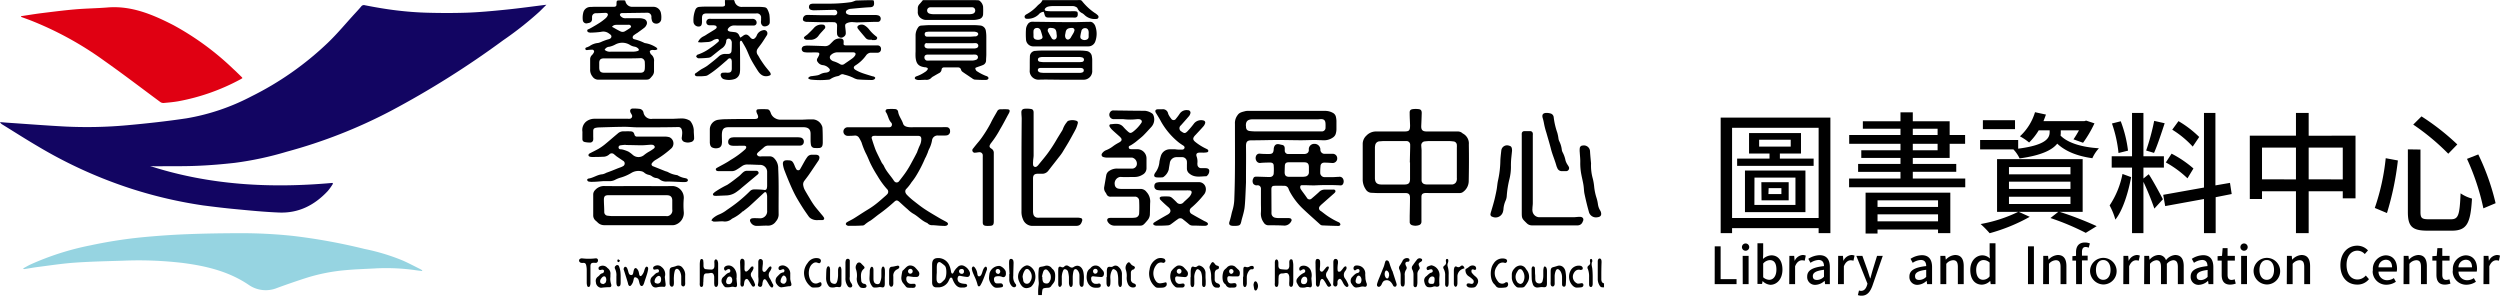 <svg xmlns="http://www.w3.org/2000/svg" viewBox="0 0 686.26 81.17"><defs><style>.cls-1{fill:#120562;}.cls-2{fill:#96d4e1;}.cls-3{fill:#e00012;}</style></defs><g id="圖層_2" data-name="圖層 2"><g id="icon"><path class="cls-1" d="M91.41,50.42a16.45,16.45,0,0,1-1.42,2c-3.63,3.89-8,6.15-13.44,5.92-4-.16-8-.56-12-.94-2.91-.27-5.82-.63-8.71-1A122.36,122.36,0,0,1,36.1,51.82,125.3,125.3,0,0,1,10.37,40.15c-3.3-1.93-6.52-4-9.77-6a1.65,1.65,0,0,1-.6-.63l2,.16c5.32.36,10.65.78,16,1.06a122.19,122.19,0,0,0,16.79-.35c5.48-.49,11-1.1,16.41-1.91a59.73,59.73,0,0,0,17.76-6A84.93,84.93,0,0,0,90,11.74c2.59-2.48,4.89-5.27,7.32-7.92.63-.68,1.26-1.36,1.85-2.07a.91.91,0,0,1,1-.31C103,2,105.9,2.5,108.8,2.85s5.62.56,8.43.64c3.55.1,7.11.11,10.66,0s7.35-.47,11-.84,7.3-.88,11.1-1.35l-1.86,1.85a92.79,92.79,0,0,1-10,7.9,249.39,249.39,0,0,1-30.91,19.43A139.8,139.8,0,0,1,78.69,41.65,89.68,89.68,0,0,1,64.46,44.7c-3.38.38-6.77.67-10.17.81-3.61.16-7.24.1-10.86.13-.74,0-1.49,0-2.23-.06,16.33,5.27,33.08,6.16,50.05,4.63Z"/><path class="cls-2" d="M115.85,74.4c-.74-.09-1.48-.18-2.21-.29a57,57,0,0,0-11-.41c-2.6.14-5.21.22-7.8.46A50.39,50.39,0,0,0,84,76.31c-2.69.87-5.36,1.79-8,2.76a8.19,8.19,0,0,1-7.75-.89c-5.46-3.69-11.66-5.17-18.09-6a102.8,102.8,0,0,0-16.36-.62c-4.44.14-8.88.23-13.3.54-3.41.24-6.81.77-10.2,1.2-1.18.15-2.34.37-3.51.55a.5.5,0,0,1-.46-.15c.66-.36,1.31-.75,2-1.08a75.8,75.8,0,0,1,16.55-5.28,127.37,127.37,0,0,1,14.67-2.26c4-.37,8-.65,12-.8,4.86-.19,9.73-.26,14.6-.27a135.84,135.84,0,0,1,14.12.73,160.22,160.22,0,0,1,19.8,3.6,57,57,0,0,1,10.48,3.17c1.65.73,3.24,1.58,4.86,2.38a4.52,4.52,0,0,1,.51.34Z"/><path class="cls-3" d="M5.82,4.43c1.78-.26,3.55-.56,5.34-.79,3.11-.38,6.23-.79,9.36-1.06s6-.29,9-.53C36.1,1.51,41.94,4,47.6,6.9a76.21,76.21,0,0,1,16.4,12c.84.77,1.65,1.57,2.47,2.37a.43.43,0,0,0,.07.19c-.18.1-.36.23-.56.33a57.73,57.73,0,0,1-17,6c-1.35.24-2.73.36-4.1.48A1.45,1.45,0,0,1,44,28c-5.11-3.77-10.15-7.64-15.34-11.29A92.1,92.1,0,0,0,8.1,5.48L5.77,4.63Z"/></g><g id="black"><path d="M288.79,73.73h0a1.69,1.69,0,0,0-2.08-.69,7.17,7.17,0,0,1-.9.18c-.51.08-.66.24-.69.91a16.57,16.57,0,0,0,0,3.15,3.62,3.62,0,0,1,0,.93A12.65,12.65,0,0,0,285,81h1a9.83,9.83,0,0,1,.09-1.08c.07-.58.17-.74.64-.84a8.26,8.26,0,0,1,1-.09,1,1,0,0,0,.85-.5c.2-.31.46-.57.66-.88a1.75,1.75,0,0,0,.34-.79C289.71,75.61,289.78,74.44,288.79,73.73Zm-.5,3.18c-.27.76-.62,1-1.27.89s-.8-.47-.89-1.29v-.57L286,76a12.9,12.9,0,0,1,.39-1.48c.24-.61.8-.74,1.21-.3a4.23,4.23,0,0,1,.74,1.08,2.59,2.59,0,0,1,.11,1,2.38,2.38,0,0,1-.16.7Z"/><path d="M439.57,76.75v-.43c0-1.32,0-2.63.05-4a4.21,4.21,0,0,0,0-.71c-.05-.42-.24-.65-.51-.65s-.45.23-.52.65V76.7a3.35,3.35,0,0,0,.6,1.81c.3.46.73.33,1.12.37h0v-1.1C439.8,77.7,439.61,77.3,439.57,76.75Z"/><path d="M403.2,39.67a3.07,3.07,0,0,0-1.61-3,1.24,1.24,0,0,1-.23-.17,1.86,1.86,0,0,0-1.2-.41h-8.49c-1.23,0-1.59-.44-1.53-1.63s.1-2.29.13-3.44c0-.63-.21-1-.83-1.06a6.43,6.43,0,0,0-1.64,0c-.68.1-.87.41-.84,1.11,0,1.1.07,2.2.11,3.3,0,1.46-.23,1.73-1.68,1.72h-7.77a3.63,3.63,0,0,0-2.55,1.15,3.09,3.09,0,0,0-1,2.32v9.6a4.72,4.72,0,0,0,.8,2.77,1.93,1.93,0,0,0,1.57,1c.55,0,1.11.07,1.66.06h7.62c1,0,1.35.37,1.33,1.36,0,1.64-.05,3.29-.08,4.94v1.59a.9.9,0,0,0,.57.91,3,3,0,0,0,2,0,.93.93,0,0,0,.65-.87,5.42,5.42,0,0,0,0-.57V54.1c0-.72.23-1,.94-1.11a8.34,8.34,0,0,1,1,0h8.49a1.5,1.5,0,0,0,.88-.22,3.7,3.7,0,0,0,1.67-3C403.24,46.33,403.26,43,403.2,39.67Zm-16.14,4.92v4.52c0,1.14-.38,1.54-1.56,1.54h-6.25c-1.3,0-1.83-.54-1.83-1.83V40.7a3.45,3.45,0,0,1,.08-.85,1.27,1.27,0,0,1,1.2-1.06c.38,0,.76-.07,1.14-.07h6.26a1,1,0,0,1,1,1c0,.21,0,.43,0,.64l-.1,4.23Zm12.58,5.5a1.39,1.39,0,0,1-1.19.55h-6.68a2.73,2.73,0,0,1-.64-.07,1.06,1.06,0,0,1-.9-1.07V41.32c0-.43-.07-.86-.08-1.29a1.07,1.07,0,0,1,.9-1.22h.1a10.35,10.35,0,0,1,1.36-.09h5.11a9.34,9.34,0,0,1,1.29.1,1,1,0,0,1,1,1,4.33,4.33,0,0,1,0,.72v4h0v4.31a1.94,1.94,0,0,1-.27,1.25Z"/><path d="M259,62a2,2,0,0,0,.78-.05.83.83,0,0,0,.47-.45.79.79,0,0,0-.31-.49c-.63-.38-1.3-.69-1.94-1.07-1.42-.84-2.85-1.66-4.22-2.57-1.1-.73-2.12-1.56-3.16-2.37A18.39,18.39,0,0,1,249,53.53c-.57-.57-.68-1.25-.17-1.72A11.57,11.57,0,0,0,250.24,50a15.35,15.35,0,0,0,1.36-1.94,35.09,35.09,0,0,0,2.31-4.53,3.75,3.75,0,0,1,.24-.44c.17-.39.35-.79.51-1.18A7.11,7.11,0,0,1,255,41a8.28,8.28,0,0,0,.84-2.42,1.52,1.52,0,0,1,1.65-1.38h1.67a4.2,4.2,0,0,0,.79-.05,1.08,1.08,0,0,0,.84-1.24.94.94,0,0,0-.86-1h-.08a11,11,0,0,0-1.15,0H250.9a10.29,10.29,0,0,1-1.36,0c-.68-.08-1.42-.25-1.65-1-.36-1.1-1.15-2-1.34-3.17a.87.87,0,0,0-.74-.79,12.86,12.86,0,0,0-2.15,0,.54.54,0,0,0-.57.51.57.57,0,0,0,.14.39c.58.88.63,2,1.41,2.81a.78.78,0,0,1,.09.94c-.18.32-.49.34-.82.34H232.55a1.18,1.18,0,0,0,.1,2.35,18.06,18.06,0,0,0,1.94-.07,1.26,1.26,0,0,1,1.26.66,10.6,10.6,0,0,1,.64,1.2,21.47,21.47,0,0,0,1.18,3c.54,1,.93,2.15,1.47,3.19a34.21,34.21,0,0,0,1.72,3,21.81,21.81,0,0,0,2.6,3.6,1,1,0,0,1,.12,1.41l-.12.12a6.15,6.15,0,0,1-.53.49c-.69.6-1.36,1.21-2.07,1.78a21.58,21.58,0,0,1-2,1.46c-.72.46-1.23.75-1.83,1.14-.91.57-1.79,1.17-2.71,1.73-.59.36-1.23.64-1.83,1a.69.69,0,0,0-.31.5c0,.16.24.33.41.42a1.23,1.23,0,0,0,.57.07c1.15,0,2.3,0,3.45-.08a1.06,1.06,0,0,0,.67-.17A9.56,9.56,0,0,1,239,60.53c.68-.48,1.32-1,2-1.53a46.8,46.8,0,0,0,4.41-3.54c.6-.59.91-.55,1.52,0s1.48,1.37,2.23,2a8.18,8.18,0,0,0,1.46,1.16c1.38.73,2.4,2,3.86,2.57a.43.43,0,0,1,.17.13,1.62,1.62,0,0,0,1.37.49C257,61.86,258,62,259,62ZM246.8,49.74a.8.8,0,0,1-1.1.21.75.75,0,0,1-.16-.15,1.07,1.07,0,0,1-.14-.16c-.88-1.39-2.1-2.55-2.76-4.09a3.84,3.84,0,0,0-.35-.54c0-.08-.14-.14-.18-.22-.49-1-1-2-1.45-2.95a12.21,12.21,0,0,1-.49-1.18c-.31-.88-.61-1.76-.87-2.65-.11-.39.1-.64.52-.71a6.7,6.7,0,0,1,1,0h11.36c.51.07.7.29.72.81a3.89,3.89,0,0,1-.41,1.8c-.26.53-.46,1.1-.68,1.65a.72.72,0,0,1-.09.27c-.5,1-1,1.9-1.51,2.84a27.21,27.21,0,0,1-1.42,2.4C248.17,48,247.49,48.85,246.8,49.74Z"/><path d="M354.44,60.76a.52.52,0,0,0-.08-.73.47.47,0,0,0-.25-.11,1.85,1.85,0,0,0-.57-.06h-2.38a4.76,4.76,0,0,1-1.13-.1,1.22,1.22,0,0,1-1-1.12,5.42,5.42,0,0,1,0-.57L349,52c0-.7.19-1,.91-1,.89-.05,1.78,0,2.66,0a1.19,1.19,0,0,1,1.14.84,7.58,7.58,0,0,0,.47,1,19,19,0,0,0,3.26,4.26c1.6,1.54,3.28,3,4.93,4.5a1,1,0,0,0,.57.27c1.48.07,3,.12,4.45.15.27,0,.57-.15.55-.46a.79.79,0,0,0-.39-.52A20.16,20.16,0,0,1,364,59c-.48-.35-.94-.73-1.43-1.08a.83.83,0,0,1-.42-1.1.94.94,0,0,1,.21-.28,2.59,2.59,0,0,1,.4-.41l3.4-3a2.2,2.2,0,0,0,.3-.31.46.46,0,0,0,0-.64.43.43,0,0,0-.26-.13,1.09,1.09,0,0,0-.36,0h-2.23a2.07,2.07,0,0,0-1.53.67c-.65.6-1.32,1.18-2,1.75a.82.82,0,0,1-1.14.07.86.86,0,0,1-.2-.27c-.19-.25-.35-.51-.54-.76-.39-.55-.81-1.07-1.16-1.63a1.06,1.06,0,0,1-.1-.74c.06-.3.38-.31.65-.31h.29c1.07,0,2.15.09,3.23.05a66.08,66.08,0,0,1,6.75,0,.75.75,0,0,0,.8-.36,1.51,1.51,0,0,0,0-1.46,1.06,1.06,0,0,0-1.17-.51c-.5,0-1,.06-1.5.07h-2.3a1.19,1.19,0,0,1-1.28-1.09v-.17a15.22,15.22,0,0,1,.08-1.79.94.94,0,0,1,.94-.92,2.09,2.09,0,0,1,.5,0c.58,0,1.15.06,1.72.09a1.27,1.27,0,0,0,1.42-1.08,1.09,1.09,0,0,0,0-.18,1.22,1.22,0,0,0-1.19-1.26.87.87,0,0,0-.23,0h-1.94a1.14,1.14,0,0,1-1.26-1,.81.81,0,0,1,0-.22,1.59,1.59,0,0,0-1.67-1.51h0a1.47,1.47,0,0,0-1.51,1.43V41c.09.84-.45,1.28-1.35,1.28h-4.25a.93.93,0,0,1-1-1v-.43c0-.67-.22-1-.81-1.09s-1.49-.54-2,.33a1.91,1.91,0,0,0-.22.88c-.07,1-.35,1.32-1.37,1.3-.79,0-1.58,0-2.37-.08a1,1,0,0,0-1,.41,1.5,1.5,0,0,0,0,1.58,1.11,1.11,0,0,0,1.22.53c.84-.07,1.68-.09,2.52-.09.63,0,1,.26,1,.88a14.44,14.44,0,0,1,0,2.08,1,1,0,0,1-1,1,5.21,5.21,0,0,1-.79,0l-2.8-.09c-.43,0-.85,0-1,.47a1.46,1.46,0,0,0,0,1.51,1.33,1.33,0,0,0,.64.39,2.09,2.09,0,0,0,.5,0,.89.89,0,0,1,.94.81,2.09,2.09,0,0,1,0,.5v3.45h0c0,.89.05,1.77,0,2.66a4.1,4.1,0,0,0,.78,2.83,1.46,1.46,0,0,0,1.29.73c1.46,0,2.93,0,4.39.09A2.11,2.11,0,0,0,354.44,60.76Zm-1.75-15.13c0-.82.35-1.1,1.17-1.08H358c.93,0,1.29.38,1.3,1.32V47.3a1.15,1.15,0,0,1-1.06,1.17,4.86,4.86,0,0,1-.93.07H354c-1,0-1.38-.34-1.36-1.38C352.66,46.68,352.66,46.16,352.69,45.63Z"/><path d="M161.35,6.35c.74-.08,1.1-.39,1.17-1V4.63a1,1,0,0,1,1-1c.81,0,1.63-.07,2.44-.09a1.55,1.55,0,0,1,.43,0c.42.1.58.35.41.74a2.2,2.2,0,0,1-.55.73,15.3,15.3,0,0,1-1.6,1.22c-.6.38-1.09.69-1.65,1-.38.23-.78.45-1.18.66s-.67.18-.61.58.46.43.78.49h.08A23.92,23.92,0,0,0,165,8.74a2.53,2.53,0,0,1,2.1.41c.37.27.83.51.72,1s-.62.59-1.06.71-1,.35-1.48.53a4.61,4.61,0,0,1-1.07.4,4.8,4.8,0,0,0-2.39.88c-.14.09-.31.13-.46.22s-.79.13-.67.58.57.23.89.23a8.39,8.39,0,0,1,1-.06.5.5,0,0,1,.5.5.52.52,0,0,1-.09.29,2.26,2.26,0,0,1-.5.69A1.6,1.6,0,0,0,162,16.4V19a2.89,2.89,0,0,0,.63,2,1.91,1.91,0,0,0,1.75.87H176.8c1.41,0,1.4,0,2.29-1.08a2,2,0,0,0,.44-1.4V16.94a2.16,2.16,0,0,0-.79-2,.4.4,0,0,1-.14-.15c-.09-.24-.26-.5-.22-.71s.41-.37.71-.37.62.07.93,0c.16,0,.31-.15.47-.23-.11-.15-.18-.36-.32-.43a7.61,7.61,0,0,0-3-1.2.89.89,0,0,1-.28-.07,13.21,13.21,0,0,0-2.74-1c-.55-.1-.63-.67-.22-1.06A10.7,10.7,0,0,1,175,9c.63-.47,1.29-.92,1.9-1.41a1.93,1.93,0,0,0,.52-.68A1.14,1.14,0,0,0,177,5.3a1,1,0,0,0-.27-.11A3.62,3.62,0,0,0,175.59,5h-3.74a1.88,1.88,0,0,1-.78-.08,2,2,0,0,1-.78-.57c-.26-.37-.06-.69.39-.76h.5l6.26-.09h.21a1.09,1.09,0,0,1,1.17,1v.12a2.48,2.48,0,0,0,.1.85,1.13,1.13,0,0,0,1,1,1.36,1.36,0,0,0,1.59-1.08.36.36,0,0,0,0-.1,5.31,5.31,0,0,0-.07-1.64,2.1,2.1,0,0,0-2.06-1.78h-5.68a1.89,1.89,0,0,1-2-1.44l-.11-.27a1.36,1.36,0,0,0-.29-.06h-.93c-1.12,0-1.12,0-1.14,1.1,0,.43-.15.6-.59.66a5.42,5.42,0,0,1-.57,0h-4.75c-.41,0-.82.05-1.22.05a2,2,0,0,0-2,1.6A5.61,5.61,0,0,0,160,5.66a1,1,0,0,0,1.21.74ZM177,17.2a11.36,11.36,0,0,1,0,1.65c-.05.78-.41,1.11-1.2,1.12h-9.86c-1.08,0-1.43-.35-1.45-1.41v-1.3c0-.89.42-1.24,1.32-1.23,1.8,0,3.6,0,5.4,0,1.48,0,3,0,4.46-.06a1.13,1.13,0,0,1,1.31.91A.82.82,0,0,1,177,17.2Zm-2.87-4.4a1.82,1.82,0,0,1,1.07.53c.26.3.23.54-.14.66a4.07,4.07,0,0,1-1.2.19h-6.18a2.15,2.15,0,0,1-1.7-.5,1.48,1.48,0,0,1,1.26-.84,6.07,6.07,0,0,0,1.59-.58,4,4,0,0,1,4.17.12A3.29,3.29,0,0,0,174.13,12.8Zm-5-6h3.37a.66.66,0,0,1,.28,0c.17.11.42.23.45.38a.66.66,0,0,1-.28.51c-.43.31-.88.58-1.33.85a1.31,1.31,0,0,1-1.31.07c-.62-.31-1.23-.63-1.84-1a4.23,4.23,0,0,1-.47-.25,1.32,1.32,0,0,1,1.14-.53Z"/><path d="M341.62,57.17c.11-.85.16-1.71.21-2.57.08-1.51.14-3,.2-4.52V48.93c0-2.94.05-5.89,0-8.83,0-1.13.31-1.57,1.43-1.58,2.52,0,5-.09,7.55-.09,2,0,4,.06,6,.07,1.3,0,2.59-.07,3.89-.07.83,0,1.67.06,2.51.08a4.27,4.27,0,0,0,2.56-.82,1.89,1.89,0,0,0,.65-.83,4.33,4.33,0,0,0,.24-1.33V33.16a6.28,6.28,0,0,0-.14-1.06,1.64,1.64,0,0,0-.9-1.15,4.31,4.31,0,0,0-2.14-.51h-21a3,3,0,0,0-.85.07c-.78.22-1.62.33-2.11,1.1A3.55,3.55,0,0,0,339,34c0,.41,0,.81,0,1.22,0,6.49.08,13-.18,19.47a11.84,11.84,0,0,1-.54,3.18c-.17.54-.27,1.11-.41,1.67-.11.41-.21.83-.35,1.23-.26.72-.06,1.12.7,1.21a7.06,7.06,0,0,0,1.3,0c.84-.07,1-.3,1.21-1.14.13-.66.35-1.29.51-1.94A16.48,16.48,0,0,0,341.62,57.17ZM342,34.41c0-1.13.51-1.58,1.65-1.65h17.7a6.52,6.52,0,0,0,1.08-.06c1-.06,1.39.31,1.43,1.26a8.34,8.34,0,0,1,0,1,1,1,0,0,1-.88,1.11,1.22,1.22,0,0,1-.27,0H345.12a14.55,14.55,0,0,1-1.87-.08c-.9-.07-1.23-.46-1.22-1.35A.58.58,0,0,1,342,34.41Z"/><path d="M213.74,59c-.05-4.24.1-8.47-.12-12.71a3.81,3.81,0,0,0-1-2.73,1.7,1.7,0,0,0-1.3-.65h-2.16a2.43,2.43,0,0,1-.85,0,.9.9,0,0,1-.53-.5c-.05-.14.15-.42.3-.57.53-.48,1.1-.92,1.63-1.41a1.78,1.78,0,0,1,1.24-.47h7.55a11,11,0,0,0,1.15,0,1,1,0,0,0,1-1,1.08,1.08,0,0,0-.9-1.2,5.61,5.61,0,0,0-1.08-.08H201.84a4.1,4.1,0,0,0-.86.06,1.15,1.15,0,0,0-1.09,1.19.17.17,0,0,1,0,.07c0,.57.38.93,1.12,1s1.63,0,2.44,0h.79c.26,0,.59.09.61.39a.93.93,0,0,1-.29.6,23.83,23.83,0,0,1-4,2.92c-1.15.8-2.43,1.42-3.66,2.11-.2.12-.45.23-.4.53s.32.39.59.42h4a2.37,2.37,0,0,0,1-.33c.56-.32,1.09-.69,1.62-1.06a2.48,2.48,0,0,1,1.56-.42c1.1,0,2.2.08,3.31.1a1.91,1.91,0,0,1,2,1.82V51a2.82,2.82,0,0,1-.09.71.55.55,0,0,1-.65.43h0A20.12,20.12,0,0,0,207,52a1.51,1.51,0,0,0-1.15.49,40.24,40.24,0,0,1-3.15,2.83c-1.1.89-2.1,1.58-3.18,2.32a9.15,9.15,0,0,1-2,1.18A6.1,6.1,0,0,0,195.61,60a2.78,2.78,0,0,0-.33.51,4.3,4.3,0,0,0,.6.32h.36c.74,0,1.48-.09,2.22-.07a2.83,2.83,0,0,0,2.4-.66L201,60A11.07,11.07,0,0,0,203.9,58L204,58c.59-.48,1.22-.93,1.78-1.44,1.28-1.16,2.53-2.34,3.8-3.52l.21-.19c.25-.17.49-.13.6.14a2.78,2.78,0,0,1,.19.9v3.88a1.92,1.92,0,0,1-1.65,2.14,2,2,0,0,1-.54,0c-.6,0-1.2-.06-1.8,0s-.89.47-.6,1a1.88,1.88,0,0,0,1.74,1.1c1,0,2-.1,3-.07A2.55,2.55,0,0,0,213,60.77,2.91,2.91,0,0,0,213.74,59Z"/><path d="M315.72,55.69a3.81,3.81,0,0,0-1-3,2,2,0,0,0-1.64-.83h-5a4.78,4.78,0,0,1-1.07-.08,1.18,1.18,0,0,1-1-1.09,1.8,1.8,0,0,1,1.4-2.11,1.63,1.63,0,0,1,.44,0c1.14.07,2.3,0,3.45,0a4.09,4.09,0,0,0,2.31-.61,2,2,0,0,0,1.11-1.85V43.43a2.55,2.55,0,0,0-2.6-2.48h-1.48c-.45,0-.73-.05-.79-.47s.32-.46.59-.62.72-.46,1.06-.71c.16-.11.3-.23.45-.35.61-.51,1.25-1,1.81-1.52.8-.79,1.55-1.64,2.31-2.46a3.06,3.06,0,0,0,.51-3.28.93.93,0,0,0-.3-.38,4.14,4.14,0,0,0-2-.75c-2.86,0-5.71-.06-8.56-.09a1,1,0,0,0-1,.5,1.21,1.21,0,0,0,.32,1.68,1.19,1.19,0,0,0,.68.21h.58c.69,0,1.39,0,2.08,0a15.52,15.52,0,0,0,3.73,0,2.71,2.71,0,0,1,.57,0c.66.08,1,.6.55,1.13A10.28,10.28,0,0,1,311,36.18c-.62.43-.84.41-1.4-.09a13.56,13.56,0,0,1-1.26-1.27c-1-1.11-2.23-.81-3.43-.71-.37,0-.48.37-.27.72a4.38,4.38,0,0,0,.73.88c.61.58,1.25,1.12,1.87,1.68a2.85,2.85,0,0,1,.45.47.65.65,0,0,1,0,.91l-.12.09a2.36,2.36,0,0,1-.42.28c-.55.29-1.09.61-1.61,1a7.72,7.72,0,0,1-2,1.12,2.45,2.45,0,0,0-1,.83.63.63,0,0,0,.28,1,3.22,3.22,0,0,0,1.11.17h6.84a1.71,1.71,0,0,1,1.29,1.95,1.32,1.32,0,0,1-1.42,1.07h-3.81a3.73,3.73,0,0,0-2.25.58,1.81,1.81,0,0,0-.92,1.29c-.17,1-.36,2.08-.54,3.12a1.91,1.91,0,0,0,.31,1.5,2.84,2.84,0,0,1,.33.56,1.12,1.12,0,0,0,1.16.66h6.48a1.13,1.13,0,0,1,1.3,1.15,33.09,33.09,0,0,1,0,3.45,1.18,1.18,0,0,1-1.09,1.15,6.52,6.52,0,0,1-1.08.06h-5.4a3,3,0,0,0-.78.07.54.54,0,0,0-.4.65l0,.09a2.13,2.13,0,0,0,1.85,1.33h6c1.91,0,1.77.23,3.22-1.51a2.58,2.58,0,0,0,.63-1.78C315.7,57.61,315.68,56.65,315.72,55.69Z"/><path d="M280.4,45.11V58a5,5,0,0,0,.4,2.17A2.75,2.75,0,0,0,283.18,62h12.23c.93,0,1.35-.39,1.64-1.38a.59.59,0,0,0-.31-.76l-.11,0a3.18,3.18,0,0,0-.92-.11H285.49a5.24,5.24,0,0,1-.79,0,1.21,1.21,0,0,1-1.05-1,3.53,3.53,0,0,1-.08-.86V49c0-.93.36-1.29,1.31-1.31h1a2.08,2.08,0,0,0,1.89-.83c.93-1.21,1.89-2.41,2.82-3.62a16.07,16.07,0,0,0,1-1.34c.6-1,1.17-1.91,1.74-2.88.44-.77.87-1.54,1.29-2.32.27-.48.55-1,.77-1.45a10.27,10.27,0,0,0,.47-1.42.53.53,0,0,0-.32-.65,3.42,3.42,0,0,0-2.32,0,.67.67,0,0,0-.31.29,6.25,6.25,0,0,0-1.1,1.84,2.7,2.7,0,0,1-.35.7c-.5.81-1,1.6-1.49,2.44q-.89,1.54-1.92,3c-.93,1.35-2,2.57-3,3.81a1.92,1.92,0,0,1-.46.44.62.62,0,0,1-.87-.11.61.61,0,0,1-.13-.32,4.82,4.82,0,0,1,0-.93c0-.55.13-1.1.14-1.65V30.91c0-.59-.2-.94-.78-1a6.92,6.92,0,0,0-1.64-.06c-.71.06-1,.46-.93,1.18,0,.52.08,1,.08,1.58Q280.4,38.89,280.4,45.11Z"/><path d="M253.89,19.78a9.38,9.38,0,0,1-2.3,1.16.58.58,0,0,0-.26.13c-.28.22-.29.53,0,.69a2,2,0,0,0,.82.21c.67,0,1.34-.07,2-.06a1.79,1.79,0,0,0,1.55-.59,2.19,2.19,0,0,1,.59-.4c.47-.28.95-.56,1.43-.82a1.24,1.24,0,0,0,.75-1,.61.61,0,0,1,.63-.59H263a.78.78,0,0,1,.8.6,1.12,1.12,0,0,0,.33.54c.59.44,1.22.84,1.83,1.25.27.19.54.38.83.55a1.87,1.87,0,0,0,.73.4c1,.07,2,.1,3,.1.51,0,.84-.23.82-.53s-.39-.52-.71-.59a12.81,12.81,0,0,1-2.41-1.25.55.55,0,0,1-.26-.24,1.1,1.1,0,0,1-.23-.62c0-.12.32-.22.51-.29.53-.2,1.08-.36,1.61-.59a1.35,1.35,0,0,0,.83-1.24c0-.55.07-1.1.07-1.65V10.21a9.89,9.89,0,0,0-.13-1.72A1.7,1.7,0,0,0,269.05,7a16.74,16.74,0,0,0-1.87-.1h-12c-.77,0-1.53.08-2.3.12a1.1,1.1,0,0,0-.88.55,3.8,3.8,0,0,0-.67,2.29v4.31a13.88,13.88,0,0,0,0,1.58c.17,1.63.69,2.46,2.5,2.71a1.06,1.06,0,0,1,.49.08c.38.11.48.33.24.64A2.12,2.12,0,0,1,253.89,19.78Zm.47-11a3.11,3.11,0,0,1,.86-.09h12a2.47,2.47,0,0,1,1,.19.59.59,0,0,1,.31.49c0,.17-.19.37-.34.49a.81.81,0,0,1-.48.13c-.43,0-.86.07-1.29.07h-12a.59.59,0,0,1-.57-.55.63.63,0,0,1,.44-.77h0Zm0,3.07h12.86a4.21,4.21,0,0,1,.71,0,.7.7,0,0,1,.62.69.68.68,0,0,1-.54.67,1.93,1.93,0,0,1-.63.1H254.89a2,2,0,0,1-.69-.12.7.7,0,0,1-.41-.77.67.67,0,0,1,.56-.62Zm.07,4.79a.89.89,0,0,1-.67-1c.05-.4.32-.63.82-.65s.91,0,1.37,0h11a5.21,5.21,0,0,1,.79,0,.72.72,0,0,1,.71.6.76.76,0,0,1-.54.83,3.12,3.12,0,0,1-1,.2H255.2a3.4,3.4,0,0,1-.78,0Z"/><path d="M188.1,48.9a5.46,5.46,0,0,1-2-.72.7.7,0,0,0-.34-.12,6.76,6.76,0,0,1-2.43-.84,5.44,5.44,0,0,0-.68-.23l-3.38-1.35h-.06c-.38-.25-.48-.54-.2-.91a3.43,3.43,0,0,1,.9-.8,25.74,25.74,0,0,0,4.44-3.26,1.89,1.89,0,0,0-.07-2.66,2,2,0,0,0-.51-.34,4.47,4.47,0,0,0-1.41-.17h-7.48a.67.67,0,0,1-.72-.56c-.2-.68-.48-.87-1.2-.89s-1.2,0-1.8,0a2.26,2.26,0,0,0-1.62.63c-1.21,1-2.43,2.09-3.68,3.1a14.54,14.54,0,0,1-1.6,1.09c-.77.43-1.56.81-2.35,1.22l-.12.07c-.34.25-.33.63,0,.8a1.85,1.85,0,0,0,.7.13c1,0,2,0,2.95-.06a2.55,2.55,0,0,0,1.84-.67.91.91,0,0,1,1.29,0l0,0c.27.2.51.44.78.63L171,44.11a.84.84,0,0,1,.4,1.12.82.82,0,0,1-.4.4,4.89,4.89,0,0,1-.91.39c-.34.13-.67.25-1,.39l-1.12.45c-.51.2-1,.38-1.54.57a3.7,3.7,0,0,1-1.06.41c-1.38.08-2.49,1-3.84,1.18-.14,0-.38.26-.36.35a.61.61,0,0,0,.36.45,4.1,4.1,0,0,0,1.21.09c1,0,1.95-.13,2.93-.19h0c.65,0,1.29,0,1.94,0a3.32,3.32,0,0,0,1.34-.41,7.68,7.68,0,0,1,1.53-.59,12.3,12.3,0,0,0,2.78-1.22A3.75,3.75,0,0,1,176,47a1.72,1.72,0,0,1,.88.42,2.76,2.76,0,0,0,1.22.58,2.26,2.26,0,0,1,.89.41,2.49,2.49,0,0,0,1,.44,2,2,0,0,1,1,.34,2.91,2.91,0,0,0,2.14.64c1.32,0,2.63.09,4,.14a7.22,7.22,0,0,0,.93,0c.49,0,.79-.25.77-.5C188.75,49,188.39,49,188.1,48.9ZM178,41.72a10.59,10.59,0,0,0-1.12.77,2.38,2.38,0,0,1-3.21,0,8,8,0,0,0-1.15-.86,9.46,9.46,0,0,0-1.54-.56,3.4,3.4,0,0,0-.64-.09.51.51,0,0,1-.54-.49.54.54,0,0,1,.49-.59h0c.47-.08.95-.11,1.43-.16v.07c1.49,0,3,.07,4.45.07.67,0,1.34-.08,2-.12a4.18,4.18,0,0,1,1,0,.84.84,0,0,1,.52.4c.13.27-.06.52-.29.67A11,11,0,0,1,178,41.72Z"/><path d="M194.33,20.61A23,23,0,0,0,196.6,19c1-.77,1.9-1.6,2.85-2.4.17-.14.3-.32.47-.44a.52.52,0,0,1,.74,0,.51.51,0,0,1,.13.24,1.69,1.69,0,0,1,.09.63v1.72c0,.92-.29,1.22-1.19,1.21a8.28,8.28,0,0,0-1.22,0,.62.62,0,0,0-.65.59.6.6,0,0,0,.07.32,1.24,1.24,0,0,0,.87.89,5,5,0,0,0,3-.1,2.18,2.18,0,0,0,1.33-1.7,7.4,7.4,0,0,0,.07-1.15c0-2.32,0-4.64-.06-7,0-.23,0-.5.28-.64a.41.41,0,0,1,.27.16c.41.7.84,1.39,1.2,2.12.45.92.79,1.9,1.27,2.8.56,1.06,1.2,2.07,1.84,3.08s1.44,1.8,2.8,1.55h.07c.23-.1.54-.14.68-.31s0-.55-.17-.78c-.4-.5-.83-1-1.22-1.5s-.92-1.28-1.35-1.94c-.26-.4-.46-.83-.73-1.23a1.47,1.47,0,0,1-.07-1.74c.38-.55.81-1.07,1.19-1.62s.91-1.39,1.36-2.1a.63.63,0,0,0,.1-.27.88.88,0,0,0-.57-1.09.86.86,0,0,0-.57,0,2.25,2.25,0,0,0-1.75,1.44,1.64,1.64,0,0,1-.24.43c-.51.7-1,.72-1.56.08l-.09-.11c-.72-.8-1.2-.85-2-.21l-.6.4a4,4,0,0,1-.32-.57,1.44,1.44,0,0,0-1.19-.93l-.85-.1a2.85,2.85,0,0,1-.71-.12c-.44-.16-.53-.46-.25-.84A2,2,0,0,1,201.27,7a6.17,6.17,0,0,1,.86,0h4.68a.77.77,0,0,0,.85-.52,1,1,0,0,0-.27-1,1.11,1.11,0,0,0-.93-.3H195.24a2.29,2.29,0,0,0-.64,0,.91.91,0,0,0-.71,1,.81.81,0,0,0,.86.75h1a2.24,2.24,0,0,1,.63.1.46.46,0,0,1,.34.54.41.41,0,0,1-.17.26,2.77,2.77,0,0,1-.52.38c-.63.39-1.26.78-1.9,1.16a6.31,6.31,0,0,1-1,.6,3.12,3.12,0,0,0-1.53,1.59,6,6,0,0,0,.84.09l1.73-.11a2.87,2.87,0,0,0,1.56-.48,2,2,0,0,1,.65-.28c.31-.07.72-.24.91.14s-.14.59-.38.78a17.35,17.35,0,0,1-2,1.53A12.63,12.63,0,0,1,191.5,15a.06.06,0,0,0-.06,0c-.12.16-.34.33-.33.48s.23.34.39.45A.93.93,0,0,0,192,16a24.81,24.81,0,0,0,2.58-.16,1.67,1.67,0,0,0,.76-.36c.91-.7,1.78-1.45,2.7-2.13a2.69,2.69,0,0,0,1.32-2.11.61.61,0,0,1,.51-.62.71.71,0,0,1,.75.32,1.38,1.38,0,0,1,.26.64c0,.82,0,1.63-.08,2.44a.83.83,0,0,1-.88.78h0a6.17,6.17,0,0,1-.86,0,2.57,2.57,0,0,0-1.86.79c-1,.89-2.06,1.71-3.12,2.52a16.93,16.93,0,0,1-1.49.86c-.48.3-.94.65-1.43,1-.2.13-.45.23-.42.52s.3.41.57.45h.36a13.93,13.93,0,0,0,1.94-.09A1.53,1.53,0,0,0,194.33,20.61Z"/><path d="M166,51.07a3.26,3.26,0,0,0-2.62,1.08,1.74,1.74,0,0,0-.54,1.21v5.75a1.87,1.87,0,0,0,.67,1.46c.18.15.36.31.53.48a2.52,2.52,0,0,0,1.94.76h18.57a2,2,0,0,0,.84-.12,3.4,3.4,0,0,0,2.31-3.51,21.12,21.12,0,0,1,0-3.73,3.22,3.22,0,0,0-3-3.38h-.1c-3.14.06-6.28,0-9.42,0h0C172.05,51.08,169,51.11,166,51.07Zm9,2.52h8.05c1.1,0,1.54.56,1.49,1.65v2.23a1.57,1.57,0,0,1-1.25,1.85,1.35,1.35,0,0,1-.4,0H168.37a10.8,10.8,0,0,1-1.5-.1,1,1,0,0,1-1-1v-.09c0-1.07-.09-2.15-.1-3.22s.32-1.33,1.33-1.33H175Z"/><path d="M330.7,46.16h-1a1,1,0,0,1-1-1,2.09,2.09,0,0,1,0-.5,4,4,0,0,0-.22-1.69c-.22-.64,0-1,.65-1.07a9.55,9.55,0,0,1,1.07,0,5.48,5.48,0,0,0,1.14-.09c.44-.13.46-.55.09-.82l-.25-.13a14.62,14.62,0,0,1-3.1-1.93c-.62-.54-.7-.92-.19-1.58.12-.15.26-.28.39-.42.7-.76,1.41-1.5,2.09-2.28a2.28,2.28,0,0,0,.44-.81.58.58,0,0,0-.35-.74h0a2.52,2.52,0,0,0-2.64.73A24.43,24.43,0,0,1,326,36c-.65.67-.92.66-1.67.11a1,1,0,0,1-.47-1.33,1,1,0,0,1,.3-.37c.73-.82,1.46-1.64,2.18-2.48a1.7,1.7,0,0,0,.38-.68.69.69,0,0,0-.3-.93.75.75,0,0,0-.36-.07,2.25,2.25,0,0,0-2.25,1,13.59,13.59,0,0,1-1,1.33.75.75,0,0,1-1.31,0,6.41,6.41,0,0,1-.71-1.07,2.74,2.74,0,0,1-.15-.4A1.43,1.43,0,0,0,319,30h-1.15c-.68,0-.88.44-.54,1,.48.8,1,1.59,1.42,2.41A19.93,19.93,0,0,0,323.44,39a12.53,12.53,0,0,0,1.35.94c.23.16.42.33.37.64a.61.61,0,0,1-.57.48,5.08,5.08,0,0,1-.78,0,6.21,6.21,0,0,1-1.22-.08h-1.51a2.59,2.59,0,0,0-2.42,1.82,14.87,14.87,0,0,0-.38,1.53A5.72,5.72,0,0,1,317,47.57v.06c-.35.58-.17,1,.49,1.06a9.52,9.52,0,0,0,1.51,0,.71.71,0,0,0,.46-.17,3.69,3.69,0,0,0,1.37-2c.07-.57.18-1.14.28-1.7A1.85,1.85,0,0,1,323,43.14h1.44a1.3,1.3,0,0,1,1.37,1.21v.06a5.21,5.21,0,0,1,0,.79v1.07a1.73,1.73,0,0,0,.73,1.41c1.36,1.12,2.94.75,4.48.7h.14a1.73,1.73,0,0,0,.78-1.65C331.8,46.3,331.46,46.15,330.7,46.16Z"/><path d="M210.59,30a16.56,16.56,0,0,0-2.44,0c-.45,0-.6.34-.48.78a3.81,3.81,0,0,0,.27.66c.36.82.16,1.21-.72,1.22-2.63,0-5.27,0-7.91.06a15.81,15.81,0,0,0-2.28.18,2.7,2.7,0,0,0-2.18,2.57v3.45a2.81,2.81,0,0,0,.12.91,1.12,1.12,0,0,0,.45.62,2.47,2.47,0,0,0,2.09.06,1.3,1.3,0,0,0,.58-.76,4,4,0,0,0,.09-1.2c0-.67-.06-1.35,0-2,.11-1.21.62-1.63,1.83-1.63h20.5c1.32,0,2,.51,2,1.84v1.65a7.67,7.67,0,0,0,.1,1.35,1,1,0,0,0,1,.86,9.26,9.26,0,0,0,1.29,0,.89.89,0,0,0,.87-.74,3.36,3.36,0,0,0,.08-.71c0-1.29,0-2.58-.07-3.87a1.71,1.71,0,0,0-.19-.83,2.85,2.85,0,0,0-2.39-1.7h-.86c-.77,0-1.54.07-2.3.08h-6a2.85,2.85,0,0,1-1.21-.37A2.56,2.56,0,0,1,211.57,31C211.39,30.47,211.12,30,210.59,30Z"/><path d="M233.14,20.89c.34.12.66.27,1,.41a4.58,4.58,0,0,0,1.24.49c1.29.12,2.59.14,3.88.17a1.38,1.38,0,0,0,.69-.16.63.63,0,0,0,.31-.42c0-.1-.18-.26-.32-.33a2.11,2.11,0,0,0-.48-.12L238,20.48c-.55-.17-1.1-.34-1.63-.55a9.51,9.51,0,0,1-1.6-.79c-.55-.37-.51-.85.06-1.19a10.27,10.27,0,0,0,2.91-2.74,1.77,1.77,0,0,1,1.19-.74H241a.93.93,0,0,0,.84-1,.91.91,0,0,0-.81-1H241a2.81,2.81,0,0,0-.58,0h-8.28c-.53-.06-.62-.18-.56-.69a3.09,3.09,0,0,0,0-.43.73.73,0,0,0-.5-.72,2.57,2.57,0,0,0-2.26.53l-1,1a1.92,1.92,0,0,1-1.52.5c-1.51-.07-3-.11-4.53-.15a3.55,3.55,0,0,0-.92.09.87.87,0,0,0,0,1.73,7.08,7.08,0,0,0,1.22.08c.76,0,1.53-.06,2.3,0,.49,0,.64.25.47.71a5.76,5.76,0,0,1-.46.89.83.83,0,0,0,.08,1,1.89,1.89,0,0,0,1.42.87,2.71,2.71,0,0,1,1.69.88c.37.36.29.75-.19,1a2.07,2.07,0,0,1-.69.18,3.78,3.78,0,0,0-1.64.5,2.56,2.56,0,0,1-.81.26c-.45.09-.91.12-1.35.2a1.23,1.23,0,0,0-1.07.56,1.45,1.45,0,0,0,1,.41,22,22,0,0,0,4.59,0,1,1,0,0,0,.48-.12,5.24,5.24,0,0,1,2.18-.87,2.13,2.13,0,0,0,.63-.34,1,1,0,0,1,1-.07A13,13,0,0,1,233.14,20.89Zm-2.51-3.26a7.76,7.76,0,0,0-1.89-.83,1.77,1.77,0,0,1-.66-.42.85.85,0,0,1-.07-1.2l.07-.07a2.63,2.63,0,0,1,1.92-.75h4.09c.74,0,1,.38.55,1a3.14,3.14,0,0,1-.71.7c-.71.52-1.44,1-2.17,1.51A1,1,0,0,1,230.63,17.63Z"/><path d="M433.52,59.53c-.55,0-1.1.1-1.65.1h-9.21a1.93,1.93,0,0,1-2-1.81,1.8,1.8,0,0,1,0-.52c0-.52.1-1,.1-1.57V37.12a2.09,2.09,0,0,0,0-.5A.7.7,0,0,0,420,36h-1.6a.68.68,0,0,0-.67.63,4.17,4.17,0,0,0,0,.5V47.84h0V58.11c0,1.85,0,1.84,1.34,3.14a2,2,0,0,0,1.47.62h12.52a1.46,1.46,0,0,0,1.39-1C434.92,60.07,434.47,59.45,433.52,59.53Z"/><path d="M276.43,30c-.62-.05-1.25,0-1.87,0a.91.91,0,0,0-.81.52c-.6,1.08-1.27,2.14-1.79,3.26a35.52,35.52,0,0,1-2.46,4,18.47,18.47,0,0,1-1.15,1.46c-.38.46-.82,1-1.21,1.51a.67.67,0,0,0-.07.94.65.65,0,0,0,.7.21c.34,0,.67-.1,1-.11a.87.87,0,0,1,1,.75.49.49,0,0,1,0,.12,3.09,3.09,0,0,1,0,.43v8.84h0v9.13c0,.64.28.89.94.94a6.17,6.17,0,0,0,.86,0c1,0,1.23-.28,1.23-1.26V42.07a1.32,1.32,0,0,0-.65-1.26c-.61-.38-.65-.69-.26-1.31a.57.57,0,0,1,.12-.18,25.51,25.51,0,0,0,2.51-3.83c.88-1.46,1.65-3,2.46-4.46C277.33,30.33,277.17,30,276.43,30Z"/><path d="M189.58,33.35a1,1,0,0,0-.44-.35,4.06,4.06,0,0,0-1.93-.48c-1,0-1.92.09-2.88.1h-5.25a2.13,2.13,0,0,1-2.44-1.74,1.25,1.25,0,0,0-1.11-1,13.33,13.33,0,0,0-1.79-.09c-.66,0-.92.47-.66,1.09.1.22.26.41.35.63a.72.72,0,0,1-.27,1,.8.8,0,0,1-.31.09,2.09,2.09,0,0,1-.5,0h-8q-.61,0-1.23,0a3.68,3.68,0,0,0-2.25.8,3,3,0,0,0-1,2.71,5.61,5.61,0,0,1,0,.58v1.43c0,.55.25.8.77.89a7,7,0,0,0,1.29.12.84.84,0,0,0,.91-.75,5.21,5.21,0,0,0,0-.79V36c0-.58.2-.84.84-.94a4.41,4.41,0,0,1,.72-.08c2.32-.07,4.64-.15,7-.17,1.29,0,2.58.15,3.87.15,3.62,0,7.24,0,10.87-.08a.91.91,0,0,1,1,.71,2.63,2.63,0,0,1,.13.84c0,.41-.06.81-.1,1.22A1.1,1.1,0,0,0,188,39a2.64,2.64,0,0,0,1.62,0,1.08,1.08,0,0,0,.91-1.23v0c0-.67-.1-1.34-.08-2A4.4,4.4,0,0,0,189.58,33.35Z"/><path d="M300.66,11.38A6.18,6.18,0,0,0,300.6,7a2.32,2.32,0,0,0-.62-.77A1.29,1.29,0,0,0,299,6c-1.54,0-3.07.09-4.6.08-3.65,0-7.29-.07-10.94-.11a1.46,1.46,0,0,0-1.38.75,2.88,2.88,0,0,0-.43,1.13,19.79,19.79,0,0,0,0,3.08,2,2,0,0,0,2.15,1.8h14.9A2,2,0,0,0,300.66,11.38Zm-14.73-.72a1.93,1.93,0,0,1-1.59.18.8.8,0,0,1-.64-.77V9.36h0a5.21,5.21,0,0,1,0-.79.86.86,0,0,1,.78-.88,1,1,0,0,1,1.17.62,17,17,0,0,1,.54,1.85A.63.63,0,0,1,285.93,10.66Zm4.14-.53a.76.76,0,0,1-.59.72.75.75,0,0,1-.83-.43c-.3-.51-.59-1-.87-1.56a.84.84,0,0,1-.08-.9c.21-.33.56-.32.91-.29,1,.08,1.29.4,1.41,1.37,0,.24.05.48.07.72A.94.94,0,0,1,290.07,10.13ZM294.9,8.5a2.51,2.51,0,0,1-.28.65c-.21.37-.45.73-.65,1.11s-.63.7-1,.58-.61-.51-.6-1.13c0-.19.09-.47.13-.75.13-.93.62-1.31,1.82-1.29a.61.61,0,0,1,.63.57A.75.75,0,0,1,294.9,8.5Zm3.94.83V10a.83.83,0,0,1-.65.91,1.45,1.45,0,0,1-1.52-.35,1,1,0,0,1-.11-.6,10.08,10.08,0,0,1,.26-1.33,1,1,0,0,1,1.09-.9h0c.59,0,.91.43.94,1.13v.5Z"/><path d="M330.59,60.68c-1.19-.66-2.39-1.3-3.56-2a1,1,0,0,1-.27-1.39l.13-.15c.1-.1.21-.19.32-.28a24.42,24.42,0,0,0,3.22-3.37,2.28,2.28,0,0,0,.54-2A1.89,1.89,0,0,0,329,50H318.55a3.11,3.11,0,0,0-.86.09.9.9,0,0,0-.81.94,1,1,0,0,0,.79,1.13,6.83,6.83,0,0,0,1.35.11h6.39a9.73,9.73,0,0,1,1.08,0c.49,0,.73.31.58.77a2.84,2.84,0,0,1-.6,1c-.48.5-1,.94-1.52,1.43a1.23,1.23,0,0,1-1.72.28,1.07,1.07,0,0,1-.28-.28c-.42-.4-.82-.82-1.26-1.18a1.47,1.47,0,0,0-.75-.34,13.35,13.35,0,0,0-2,0,.8.8,0,0,0-.59.3.73.73,0,0,0,.2.61c.69.7,1.41,1.37,2.16,2s.84,1.43-.11,2c-.71.4-1.42.8-2.12,1.21s-1.11.65-1.65,1c-.37.24-.35.6.06.76a1.69,1.69,0,0,0,.77.12c.93,0,1.87,0,2.8-.08a1.57,1.57,0,0,0,.81-.22c.67-.45,1.31-1,2-1.45a1.06,1.06,0,0,1,1.45,0c.56.44,1.12.89,1.67,1.36a1.47,1.47,0,0,0,1,.36c1.06,0,2.11.06,3.16.07a1.74,1.74,0,0,0,.64-.08c.48-.18.53-.57.12-.86A4.5,4.5,0,0,0,330.59,60.68Z"/><path d="M298.2,14a12.32,12.32,0,0,0-1.72-.12H286.2a16.71,16.71,0,0,0-1.87.08,1.55,1.55,0,0,0-1.62,1.47,1.2,1.2,0,0,0,0,.19c-.07,1.33,0,2.67-.06,4a2.43,2.43,0,0,0,2.4,2.26c2-.09,4.08,0,6.12,0h6.11a2.36,2.36,0,0,0,2.54-2.17,1.82,1.82,0,0,0,0-.33V16.32a5.18,5.18,0,0,0-.09-.78A1.69,1.69,0,0,0,298.2,14Zm-1.59,6h-10a5.55,5.55,0,0,1-1-.08c-.49-.1-.76-.42-.71-.77s.31-.5.83-.5h10.77c.66,0,1,.22,1,.66s-.29.62-.9.68ZM297,17a6.11,6.11,0,0,1-.86.06h-9.56a7.33,7.33,0,0,1-1.14-.11.56.56,0,0,1-.52-.52.6.6,0,0,1,.45-.66,3.13,3.13,0,0,1,.91-.13h9.88a3.58,3.58,0,0,1,.92.13.64.64,0,0,1,.47.72A.6.6,0,0,1,297,17Z"/><path d="M221.29,6h.29l4,.1h.79c.84,0,1.67-.06,2.51,0a.82.82,0,0,1,.89.72v0a3.42,3.42,0,0,1,0,.64c0,.58-.05,1.16,0,1.73a1.14,1.14,0,0,0,1.1,1.16,1.2,1.2,0,0,0,.77-.28,1.09,1.09,0,0,0,.53-1c0-.59-.11-1.19-.16-1.78s.06-.75.61-1a3.52,3.52,0,0,1,1.7-.2c.3,0,.62.06.93.06L240,6h.86a.77.77,0,0,0,.88-.68.91.91,0,0,0-.62-1.08,2.88,2.88,0,0,0-.92-.12h-6.69a2.21,2.21,0,0,1-1-.28A.58.58,0,0,1,232.3,3a.53.53,0,0,1,.21-.21,2.09,2.09,0,0,1,.86-.35c1.78-.17,3.57-.35,5.37-.45.89,0,1.27-.37,1.19-1.27q0-.3-.12-.6a3.21,3.21,0,0,0-.43-.07c-1.44,0-2.88.05-4.32.09a1.57,1.57,0,0,0-.47.13,6.46,6.46,0,0,1-.94.31A42.53,42.53,0,0,1,227,1h-3.67a2.86,2.86,0,0,0-.58.06.75.75,0,0,0-.67.73.79.79,0,0,0,.53.91,2.7,2.7,0,0,0,.85.13l5.32-.13a3.09,3.09,0,0,1,.43,0,.76.76,0,0,1,.62.77.71.71,0,0,1-.6.71,3.42,3.42,0,0,1-.64,0h-2.81l-3.88-.08a2.12,2.12,0,0,0-.71.06,1.13,1.13,0,0,0-.78,1.09C220.35,5.66,220.67,5.89,221.29,6Z"/><path d="M225.44,58.78c-.62-.79-1.3-1.53-1.9-2.34a22.69,22.69,0,0,1-1.28-2c-.41-.69-1-1.64-1.44-2.48a3.87,3.87,0,0,1-.31-1,1.55,1.55,0,0,1,.27-1.3c.44-.59.9-1.17,1.32-1.78.88-1.28,1.74-2.57,2.61-3.86a1.23,1.23,0,0,0,.12-.26c.29-.74,0-1.23-.81-1.28h-1.08a1.5,1.5,0,0,0-1.36.66,10.71,10.71,0,0,0-.59.9c-.44.76-.85,1.54-1.3,2.31a.62.62,0,0,1-.81.34.6.6,0,0,1-.34-.34,5.32,5.32,0,0,1-.46-1C217.52,44.1,217.31,44,216,44c-.85,0-1.19.37-1.07,1.22a7.83,7.83,0,0,0,.45,1.66c.45,1.16.91,2.31,1.4,3.45s.88,2,1.39,3,1.25,2.21,1.92,3.28,1.27,1.91,1.93,2.85a2.21,2.21,0,0,0,.58.52,3.21,3.21,0,0,0,2.08.42h1.07a.44.44,0,0,0,.42-.68A5.91,5.91,0,0,0,225.44,58.78Z"/><path d="M252.93,5.09a2.4,2.4,0,0,0,1.5.38h13a5.44,5.44,0,0,0,1.27-.21A1.4,1.4,0,0,0,269.86,4a20.55,20.55,0,0,0,0-2.22,2.54,2.54,0,0,0-.95-1.56c-.21-.21-.72-.13-1.09-.18H253.34c-.35.42-.63.78-.94,1.1a1.59,1.59,0,0,0-.46,1.09v.93A2,2,0,0,0,252.93,5.09Zm1.59-2.44A.91.91,0,0,1,255.3,2c.21,0,.43,0,.64,0h10.27a4.33,4.33,0,0,1,.72,0,.82.82,0,0,1,.76.74.89.89,0,0,1-.57,1,2.82,2.82,0,0,1-1,.15H256.07a3.39,3.39,0,0,1-1-.18.88.88,0,0,1-.55-1Z"/><path d="M192.7,6.09V5c0-1,.33-1.31,1.35-1.31h13.53a1.14,1.14,0,0,1,1.34.92,1,1,0,0,1,0,.3v.71a2,2,0,0,0,0,.78,1.33,1.33,0,0,0,.5.73c.62.34,1.89-.09,1.88-1a13.81,13.81,0,0,0-.1-2.13,5.85,5.85,0,0,0-.55-1.46,1,1,0,0,0-.8-.55,11.2,11.2,0,0,0-1.29-.1h-4.75A2,2,0,0,1,201.62.28a2.15,2.15,0,0,0-.14-.26H199v.8c.1.76,0,.93-.79,1H194a18.91,18.91,0,0,0-2,.07,1.22,1.22,0,0,0-1.11.77,7.63,7.63,0,0,0-.52,3.44,1.41,1.41,0,0,0,1.41,1.19C192.47,7.27,192.66,6.89,192.7,6.09Z"/><path d="M414.27,40a1.59,1.59,0,0,0-2.16,1.35c-.11,1-.24,2-.26,2.93a26.73,26.73,0,0,1-.64,5.27c-.18.79-.22,1.61-.36,2.41s-.31,1.55-.48,2.31-.32,1.26-.49,1.88-.35,1.19-.52,1.78a6,6,0,0,0-.22.83.64.64,0,0,0,.47.72,2.1,2.1,0,0,0,2.81-.95,1.91,1.91,0,0,0,.19-.57,2.76,2.76,0,0,0,.1-.64,6.93,6.93,0,0,1,.6-2.28,3.52,3.52,0,0,0,.3-1.24,26.51,26.51,0,0,1,.73-4.61,14,14,0,0,0,.42-3.41,21.91,21.91,0,0,1,.08-2.29c.08-.76.15-1.43.22-2.08C415.07,40.51,414.88,40.13,414.27,40Z"/><path d="M281.52,5.1a1.54,1.54,0,0,0,.43.06A4.33,4.33,0,0,0,285.09,4a2,2,0,0,1,1.41-.77c.08.23.14.41.19.59.21.83.4,1,1.25,1h6.69a2.81,2.81,0,0,0,.58,0c.48-.1.66-.39.64-1s-.16-.67-.7-.73a8.22,8.22,0,0,0-1.22,0h-5.48A9.9,9.9,0,0,1,287.23,3c-.44-.06-.59-.37-.3-.71a1.55,1.55,0,0,1,.76-.47,5.75,5.75,0,0,1,1.43-.15h5a2.43,2.43,0,0,1,.85.07c.3.11.71.28.8.52a2.6,2.6,0,0,0,1.36,1.39,3.92,3.92,0,0,1,.67.55,4,4,0,0,0,3.12,1,.57.57,0,0,0,.43-1,3.88,3.88,0,0,0-.85-.66A15.77,15.77,0,0,1,297,.27a.83.83,0,0,0-.4-.24,5.21,5.21,0,0,0-.79,0h-9.43c-.11,0-.28.06-.31.13-.22.64-.82.93-1.25,1.37a11.49,11.49,0,0,1-3,2.37,1.19,1.19,0,0,0-.45.35.54.54,0,0,0,.1.77Z"/><path d="M439.47,58.27a1.7,1.7,0,0,0-.24-.53,4.39,4.39,0,0,1-.59-1.68,10.3,10.3,0,0,0-.41-1.81,14.89,14.89,0,0,1-.64-3.16,14.18,14.18,0,0,0-.36-2.05,13.18,13.18,0,0,1-.48-4.19c-.1-1.1-.22-2.19-.28-3.29a1.68,1.68,0,0,0-2-1.61.81.81,0,0,0-.82.76,5.43,5.43,0,0,0,0,1.14c.05.89.16,1.77.14,2.65a16.46,16.46,0,0,0,.31,3.5c.18.92.41,1.83.56,2.75s.12,1.63.28,2.42c.35,1.64.73,3.27,1.19,4.88a2,2,0,0,0,2.34,1.59h0C439.35,59.56,439.69,59.09,439.47,58.27Z"/><path d="M264.63,73a1.48,1.48,0,0,0-1.82.38,4.24,4.24,0,0,0-1.07,1.45.46.46,0,0,1-.35.28c-.11,0-.24-.21-.29-.37s-.07-.47-.13-.69a5.5,5.5,0,0,0-.38-1.19,3.28,3.28,0,0,0-3.44-2c-.87.1-1.26.62-1.28,1.71V75h0v2.52c0,.84.34,1.27,1,1.36h.79a3.13,3.13,0,0,0,2.84-2c.16-.29.26-.7.6-.67s.37.44.5.72c.54,1.21,1.24,2.13,2.47,2h.62a2.21,2.21,0,0,0,.5-.15.43.43,0,0,0,.28-.53.57.57,0,0,0-.39-.32,6.36,6.36,0,0,1-1-.12,2.28,2.28,0,0,1-.85-.36,1.28,1.28,0,0,1-.3-1.34c.15-.42.37-.47.86-.35a13,13,0,0,0,1.64.26.71.71,0,0,0,.77-.48,1.24,1.24,0,0,0-.11-1.08A3.1,3.1,0,0,0,264.63,73Zm-5.43,3.82a7.46,7.46,0,0,1-.81.78c-.66.47-1.29,0-1.3-1a16.57,16.57,0,0,1,.06-1.72h0V73.47a4.88,4.88,0,0,1,.07-.85c.13-.57.51-.83.94-.59a9.15,9.15,0,0,1,1.16.89,1.24,1.24,0,0,1,.23.32C259.9,74,259.9,76.16,259.2,76.84Zm4.8-1.66a.71.71,0,0,1-.74-.68h0c0-.4.28-.65.75-.64a.53.53,0,0,1,.59.44v.13A.61.61,0,0,1,264,75.18Z"/><path d="M423.79,33.66a20.56,20.56,0,0,0,.7,2.78c.42,1.49.89,3,1.26,4.48s1.09,3.11,1.52,4.69a3.9,3.9,0,0,0,.2.47,1.31,1.31,0,0,0,1.33.9h1a.83.83,0,0,0,.79-1.28,6.26,6.26,0,0,0-.34-.55,4.41,4.41,0,0,1-.51-1.1,8,8,0,0,0-.78-2.22,2,2,0,0,1-.24-.75,7,7,0,0,0-.7-2.32,2.75,2.75,0,0,1-.21-.69,11.05,11.05,0,0,0-.32-1.62,20,20,0,0,1-1-4.31,1.17,1.17,0,0,0-.9-1,3.85,3.85,0,0,0-1.26-.14c-.81.08-1.07.51-.88,1.3A12.87,12.87,0,0,1,423.79,33.66Z"/><path d="M195.72,53.43c.1.33.43.32.72.33a1.41,1.41,0,0,0,.29,0l2.86-.12a5,5,0,0,0,2.64-1,13.64,13.64,0,0,0,1.4-1.11L207.86,48c.23-.18.47-.38.35-.72a.64.64,0,0,0-.7-.39h-2.65a1.58,1.58,0,0,0-.82.37c-.43.34-.78.79-1.21,1.12-1.05.82-2.1,1.66-3.23,2.38a26.91,26.91,0,0,0-3.45,2C196,53,195.63,53.1,195.72,53.43Z"/><path d="M294.73,73.29a.81.81,0,0,1-.87.08c-.2-.1-.38-.23-.57-.34a.85.85,0,0,0-1.13.13.64.64,0,0,1-.84.13c-.6-.24-.82,0-.83.75s0,1.3,0,1.94h0v2c0,.46.16.73.39.77s.51-.22.59-.65a5.42,5.42,0,0,0,0-.57V76.31a4.56,4.56,0,0,1,.36-2c.12-.34.32-.45.59-.4a.94.94,0,0,1,.78.74,8.23,8.23,0,0,1,.23,1.39v1.65a2,2,0,0,0,.19.81c.22.43.65.35.79-.15a2.76,2.76,0,0,0,.06-.7V76a8.21,8.21,0,0,1,.19-1.48c.15-.68.61-.84,1.06-.41a2.15,2.15,0,0,1,.59,1.56V77.4a4.17,4.17,0,0,0,.05.71c.08.41.33.65.61.63s.46-.26.49-.74.08-1.25.08-1.87a7.71,7.71,0,0,0-.13-1.35C297.1,73.15,295.9,72.49,294.73,73.29Z"/><path d="M354.41,71.18c-.29,0-.43.27-.49.6a5.42,5.42,0,0,0,0,.57v.72c-.05.58-.33.94-.78.94a13.14,13.14,0,0,1-1.54-.12c-.42-.06-.64-.37-.68-.9V72.2a1.8,1.8,0,0,0-.13-.69.52.52,0,0,0-.39-.3c-.14,0-.31.19-.38.35a2.35,2.35,0,0,0-.07.7v2.66h0v2.73a2.22,2.22,0,0,0,0,.63c.05.28.2.47.44.48s.41-.16.47-.44a4,4,0,0,0,.09-.84c0-.5,0-1,.05-1.5a.89.89,0,0,1,.79-.92,3.23,3.23,0,0,0,1-.11c.65-.1,1,.21,1.12,1a13.83,13.83,0,0,1,0,1.44,4.85,4.85,0,0,0,0,.85.52.52,0,0,0,.49.5c.26,0,.44-.18.51-.48a4.71,4.71,0,0,0,.1-.92V72.68a4.82,4.82,0,0,0-.14-1C354.85,71.36,354.68,71.16,354.41,71.18Z"/><path d="M196.46,71.2c-.13,0-.29.23-.35.4a2.81,2.81,0,0,0,0,.71V73c0,.66-.34,1-.85,1a14.73,14.73,0,0,1-1.48-.11c-.4,0-.61-.31-.67-.82v-.71a4.17,4.17,0,0,0-.06-.71.5.5,0,0,0-.44-.56c-.27,0-.38.24-.43.5a5.55,5.55,0,0,0-.09,1v2.44h0v2.58a3.42,3.42,0,0,0,0,.64c.06.3.2.53.47.52s.42-.24.46-.54,0-.62.06-.93a13.55,13.55,0,0,1,.08-1.43c.08-.6.29-.79.78-.83a3.92,3.92,0,0,0,1-.09c.67-.13,1,.15,1.11,1v1.5a4.06,4.06,0,0,0,.06.85.5.5,0,0,0,.45.46c.24,0,.4-.17.48-.43a1.77,1.77,0,0,0,.09-.56V72.34a2,2,0,0,0-.22-.87A.52.52,0,0,0,196.46,71.2Z"/><path d="M177.63,73.22c-.22-.08-.43.08-.6.52s-.19.68-.33,1a3.37,3.37,0,0,1-.56.88c-.31.31-.57.16-.68-.32a5.84,5.84,0,0,0-.18-.83,2,2,0,0,0-.49-.74c-.33-.28-.62-.12-.78.34a6.43,6.43,0,0,0-.17.76c-.06.31-.14.62-.44.66a.68.68,0,0,1-.78-.46c-.13-.29-.18-.63-.29-.93a2.16,2.16,0,0,0-.34-.72.5.5,0,0,0-.52-.11c-.13.08-.2.35-.27.48s.05.34.08.45l.57,1.8c.18.58.36,1.16.53,1.74a1.4,1.4,0,0,0,.08.34c.16.43.45.57.74.28a3.26,3.26,0,0,0,.54-.89,6.8,6.8,0,0,0,.22-.89c.11-.43.25-.54.6-.43a1.14,1.14,0,0,1,.78.84c.1.32.16.65.27,1,.23.63.7.71,1,.17a4.24,4.24,0,0,0,.31-.84c.22-.66.45-1.31.66-2a8.69,8.69,0,0,0,.3-1.22C178,73.59,177.87,73.31,177.63,73.22Z"/><path d="M382.28,74.56c0-.14-.13-.24-.18-.37-.15-.38-.3-.77-.44-1.16s-.22-.76-.38-1.11a.66.66,0,0,0-.68-.44c-.29.06-.35.38-.44.68s-.17.69-.29,1c-.41,1-.84,2.08-1.26,3.12a14.35,14.35,0,0,0-.57,1.56,1,1,0,0,0,0,.65.6.6,0,0,0,.54.25,1.16,1.16,0,0,0,.55-.45c.15-.2.23-.5.37-.72a1.38,1.38,0,0,1,.46-.5c1-.41,1.76,0,2.35,1.09a1.31,1.31,0,0,0,.32.48.62.62,0,0,0,.53,0c.12-.06.18-.32.24-.45a4,4,0,0,0-.1-.5Zm-1,1.17c-.07.29-.12.62-.41.7s-.52-.22-.66-.58a1.76,1.76,0,0,1,0-1.24c.15-.37.37-.45.65-.23a1.2,1.2,0,0,1,.45,1,2.09,2.09,0,0,1,0,.35Z"/><path d="M211.4,76.53a1.61,1.61,0,0,1,0-2.1,3.87,3.87,0,0,0,.37-.8.58.58,0,0,0-.1-.44.35.35,0,0,0-.37,0,1.42,1.42,0,0,0-.36.33c-.21.25-.4.51-.6.77s-.45.46-.76.29-.31-.57-.29-.94.08-.85.11-1.17,0-.41,0-.61a.68.68,0,0,0-.64-.76c-.35,0-.57.28-.61.78V76a5.38,5.38,0,0,1-.07,2,.52.52,0,0,0,.29.67c.45.22.81,0,.9-.6,0-.26.06-.53.12-.77.21-.75.59-.87,1-.3.27.36.48.8.73,1.19a2.53,2.53,0,0,0,.48.6.41.41,0,0,0,.58,0l0-.07a.65.65,0,0,0-.06-.77Z"/><path d="M369.31,76.57a1.69,1.69,0,0,1,0-2.23,2.22,2.22,0,0,0,.31-.59.86.86,0,0,0-.08-.57c-.06-.09-.29-.07-.41,0a1.52,1.52,0,0,0-.4.4,8,8,0,0,1-.69.85.66.66,0,0,1-.57.14c-.24,0-.3-.34-.3-.62a4.21,4.21,0,0,1,0-.71,8.73,8.73,0,0,1,.11-1v-.36c0-.52-.29-.82-.66-.81s-.58.3-.61.85v.5c0,1.84.09,3.68-.05,5.52a.72.72,0,0,0,.19.53c.46.41,1,.1,1-.6v-.29a1,1,0,0,1,.45-1c.34-.15.6.21.79.53s.36.75.59,1.06a1.84,1.84,0,0,0,.67.6c.13.06.38-.08.48-.23a.8.8,0,0,0-.07-.57A9.42,9.42,0,0,0,369.31,76.57Z"/><path d="M206.71,76.79l-.4-.71a1.23,1.23,0,0,1,.05-1.43,3.82,3.82,0,0,0,.46-.9.87.87,0,0,0-.08-.57c-.05-.08-.3,0-.41,0s-.45.5-.69.75a3.26,3.26,0,0,1-.54.51c-.41.25-.71,0-.73-.58v-.79a9.26,9.26,0,0,0,0-1.29.72.72,0,0,0-.63-.76c-.32,0-.52.26-.57.75a2.71,2.71,0,0,0,0,.57l.09,2.51h0v2.66a3.42,3.42,0,0,0,0,.64c.06.3.19.53.47.53s.42-.2.49-.51a5.94,5.94,0,0,1,.09-.71c.07-.39.2-.74.53-.86s.53.2.71.47.41.69.62,1a2.59,2.59,0,0,0,.25.39.45.45,0,0,0,.61.17l.11-.08a.62.62,0,0,0,0-.77A3.42,3.42,0,0,0,206.71,76.79Z"/><path d="M364.35,76.41a1.48,1.48,0,0,1,0-1.92,4.17,4.17,0,0,0,.33-.67c.09-.21.16-.5,0-.63a.49.49,0,0,0-.47.06,2.35,2.35,0,0,0-.43.46c-.2.23-.38.48-.58.68a.49.49,0,0,1-.64.11.71.71,0,0,1-.25-.68c0-.29.05-.57.06-.86a10.84,10.84,0,0,0,0-1.14.69.69,0,0,0-.7-.75c-.36,0-.52.27-.55.76a3.53,3.53,0,0,0,0,.65c0,1.43.08,2.86.11,4.3v1.14c0,.38.18.75.46.79s.51-.23.59-.71a4.91,4.91,0,0,1,.14-.84c.22-.68.6-.78,1-.23s.58.94.87,1.41.64.56,1.14,0c-.05-.12-.07-.22-.11-.29Z"/><path d="M251.23,73.45a1.92,1.92,0,0,0-1.26-.57c-1-.1-1.49.9-2.2,1.43a.46.46,0,0,0-.08.19,13.38,13.38,0,0,0-.26,1.54,2.32,2.32,0,0,0,.49,1.7C249,79,248.62,79,250.15,79a3.86,3.86,0,0,0,.68,0,.65.65,0,0,0,.41-.21.94.94,0,0,0,.12-.57.52.52,0,0,0-.33-.32h-.45a3.48,3.48,0,0,1-.79,0,1.32,1.32,0,0,1-1-1.4c0-.48.2-.71.57-.67l1.35.19h.92a.7.7,0,0,0,.68-.55,1.09,1.09,0,0,0-.2-1C251.81,74.07,251.52,73.76,251.23,73.45Zm-1.31,1.7a.69.69,0,0,1-.66-.65.67.67,0,0,1,.66-.7h0a.63.63,0,0,1,.61.65v0a.64.64,0,0,1-.61.67Z"/><path d="M395.14,75.74a2.7,2.7,0,0,0-2.23-2.92,5.89,5.89,0,0,0-1,.34.58.58,0,0,0-.24.77c.14.29.34.22.55.14a2.11,2.11,0,0,1,.61-.16.42.42,0,0,1,.45.39v0a.43.43,0,0,1-.31.52c-.59.11-1,.67-1.42,1a1.39,1.39,0,0,0-.59,1.43c.13.72.41,1.4,1,1.56a2.72,2.72,0,0,0,1.3-.06,1.33,1.33,0,0,1,1-.06.65.65,0,0,0,.34,0,.52.52,0,0,0,.52-.54.39.39,0,0,0,0-.15A12.61,12.61,0,0,1,395.14,75.74Zm-1.44,1.8c-.13.45-.48.39-.87.39a2.25,2.25,0,0,1-.36-.06.6.6,0,0,1-.37-.57c-.05-.81.58-1.53,1.22-1.39a.54.54,0,0,1,.47.52A3.46,3.46,0,0,1,393.7,77.54Z"/><path d="M339.06,73.21a1.26,1.26,0,0,0-.47-.25,1.67,1.67,0,0,0-1.86.54c-.13.17-.32.26-.46.42a1.69,1.69,0,0,0-.42.57,4.74,4.74,0,0,0-.22,2.24,1.8,1.8,0,0,0,.72,1.31.29.29,0,0,1,.13.14,1.3,1.3,0,0,0,1.43.77h.8a1.36,1.36,0,0,0,.39-.08.52.52,0,0,0,.33-.59.51.51,0,0,0-.45-.55,1.93,1.93,0,0,0-.34,0,4.53,4.53,0,0,1-.74.07c-.61,0-1-.53-1-1.29,0-.52.17-.72.6-.69l1,.06h1.2c.43,0,.61-.25.63-.79a1.2,1.2,0,0,0-.32-1C339.72,73.85,339.4,73.52,339.06,73.21Zm-1,2a.72.72,0,0,1-.65-.74.58.58,0,0,1,.55-.61h0a.65.65,0,0,1,.65.63.69.69,0,0,1-.6.67Z"/><path d="M359.87,74.38A2.13,2.13,0,0,0,357.3,73a1.16,1.16,0,0,0-.59.48.91.91,0,0,0,0,.65c.09.23.29.17.46.07a3.3,3.3,0,0,1,.41-.23.51.51,0,0,1,.69.22.36.36,0,0,1,0,.11c.08.28-.07.52-.46.67a4.41,4.41,0,0,0-1.6,1.34,1.2,1.2,0,0,0-.11,1.53,5.19,5.19,0,0,0,.37.65c.14.17.32.39.5.41a3.83,3.83,0,0,0,1.35,0,1.75,1.75,0,0,1,1.06-.07c.54.17.79-.15.73-.84s-.09-1.09-.13-1.63A3.56,3.56,0,0,0,359.87,74.38ZM357.92,78c-.54,0-.79-.27-.78-.76,0-.74.48-1.32,1-1.29s.73.4.71,1S358.55,78,357.92,78Z"/><path d="M374.82,76.53c0-.41-.06-.81-.06-1.22a2.16,2.16,0,0,0-1.89-2.4,2.11,2.11,0,0,0-.79,0,.87.87,0,0,0-.31.18.76.76,0,0,0-.15.89c.17.3.37.28.6.1a.86.86,0,0,1,.2-.13c.38-.19.7-.07.78.28a.61.61,0,0,1-.5.69h0c-.67.12-1.11.71-1.6,1.18a1.58,1.58,0,0,0-.23,1.58c.42.63.82,1.39,1.64,1.22a6.1,6.1,0,0,0,.84-.13,2.1,2.1,0,0,1,1.19-.07.48.48,0,0,0,.61-.25,1,1,0,0,0-.06-.81A7.71,7.71,0,0,1,374.82,76.53Zm-1.21.93a.62.62,0,0,1-.67.44c-.69,0-1-.49-.71-1.29a2.7,2.7,0,0,1,.14-.4c.28-.67.82-.73,1.17-.11a1.58,1.58,0,0,1,.07,1.36Z"/><path d="M325.07,73.52a1.83,1.83,0,0,0-1.92-.57,4.77,4.77,0,0,0-1.69,1.62v.07a3.63,3.63,0,0,0,1.23,4.15,1,1,0,0,0,.44.13q.35,0,.69,0h.79a.62.62,0,0,0,.58-.67v0c-.05-.35-.26-.47-.68-.41a3.47,3.47,0,0,1-.91.08,1.26,1.26,0,0,1-1-1.19c-.09-.66.14-.92.66-.85s1.29.13,1.93.18a.79.79,0,0,0,.85-.58,1.17,1.17,0,0,0-.26-1.17C325.54,74,325.3,73.77,325.07,73.52Zm-1.4,1.63a.69.69,0,0,1-.64-.72.7.7,0,0,1,.72-.64.64.64,0,0,1,.57.65.67.67,0,0,1-.63.71Z"/><path d="M202.16,76.28h.05v-.5c.1-1.51-1.08-3.31-2.74-2.83a1.28,1.28,0,0,0-.59.38.71.71,0,0,0,0,.79c.17.26.36.17.56,0a1.35,1.35,0,0,1,.46-.24.43.43,0,0,1,.55.26.19.19,0,0,1,0,.07.51.51,0,0,1-.32.65h0c-.61.12-1,.66-1.46,1.07a1.4,1.4,0,0,0-.36,1.95l.08.1a3.36,3.36,0,0,0,.32.51c.15.16.34.35.53.36a5.05,5.05,0,0,0,1.4-.08,1.68,1.68,0,0,1,.89,0c.66.18.87-.11.77-1C202.23,77.28,202.2,76.78,202.16,76.28ZM200.28,78H200c-.61,0-.84-.47-.54-1.3.16-.43.37-.78.79-.79s.73.35.76.93S200.77,77.87,200.28,78Z"/><path d="M302.09,73.54a1.71,1.71,0,0,0-2.4-.29,1.59,1.59,0,0,0-.29.29.77.77,0,0,1-.18.18,2,2,0,0,0-.87,1.57c-.35,2,.68,3.67,2.28,3.69h.69a1.71,1.71,0,0,0,.5-.1.56.56,0,0,0,.33-.66.45.45,0,0,0-.48-.4c-.13,0-.26.07-.39.08a4.57,4.57,0,0,1-.74,0,1.31,1.31,0,0,1-1-1.22c-.09-.61.14-.89.63-.83.67.09,1.33.14,2,.19a.73.73,0,0,0,.81-.53,1.25,1.25,0,0,0-.2-1.19Q302.45,73.91,302.09,73.54Zm-1.43,1.61a.67.67,0,0,1-.61-.7.62.62,0,0,1,.59-.65h.09a.58.58,0,0,1,.58.6v0a.67.67,0,0,1-.62.72Z"/><path d="M418.68,73.52a1.82,1.82,0,0,0-1.24-.64,2.22,2.22,0,0,0-1.79.91A2.29,2.29,0,0,0,415,75.5v.86a3.53,3.53,0,0,0,1.29,2.4.87.87,0,0,0,.44.16h.56c.48,0,.93.07,1.26-.32a6.73,6.73,0,0,0,.94-1.42A3,3,0,0,0,419,74Zm-.54,3.86a1,1,0,0,1-.85.57,2.52,2.52,0,0,1-.67-.35,2.45,2.45,0,0,1-.38-2.58,5.84,5.84,0,0,1,.48-.8.67.67,0,0,1,.92-.24.62.62,0,0,1,.24.24,3,3,0,0,1,.26,3.16Z"/><path d="M276,74.32A2.89,2.89,0,0,0,274.46,73a2.79,2.79,0,0,0-2.73,1.71,1.89,1.89,0,0,0-.13.48,10.55,10.55,0,0,0-.12,1.13c0,1,1,2.54,1.84,2.65a3.86,3.86,0,0,0,.68,0v0a4.72,4.72,0,0,0,1-.13.43.43,0,0,0,.34-.49.83.83,0,0,0-.33-.51,1.57,1.57,0,0,0-.61-.06,4.61,4.61,0,0,1-.91,0c-.41-.09-.65-.57-.63-1.13a.71.71,0,0,1,.61-.78h.06a2.75,2.75,0,0,1,1.58.14c.64.28,1.13-.28,1-1.13A1.15,1.15,0,0,0,276,74.32Zm-2,.86a.7.7,0,0,1-.68-.72v0a.57.57,0,0,1,.52-.62h.05a.69.69,0,0,1,.11,1.37Z"/><path d="M216.93,76.6V75.31a2.28,2.28,0,0,0-1.32-2.26,1.66,1.66,0,0,0-1.56,0,.67.67,0,0,0-.31.81c.1.26.33.34.65.22a4.09,4.09,0,0,1,.49-.18.37.37,0,0,1,.44.28.09.09,0,0,1,0,0,.52.52,0,0,1-.26.58c-.11.06-.26,0-.38.1a1.35,1.35,0,0,0-.47.22c-.33.29-.63.61-.94.93a1.64,1.64,0,0,0-.21,1.76c.44.69,1,1.26,1.74,1.06a4.55,4.55,0,0,0,.63-.09l1-.16h.11c.69,0,.85-.25.59-1.08A5.21,5.21,0,0,1,216.93,76.6Zm-1.58,1.27a1,1,0,0,1-1-.37.62.62,0,0,1-.09-.32,2.47,2.47,0,0,1,.61-1.41c.22-.22.47-.13.68.07a1.29,1.29,0,0,1,.36,1,1.1,1.1,0,0,1-.56,1Z"/><path d="M167.56,76v-.6a1.84,1.84,0,0,0-.7-1.75,1.51,1.51,0,0,1-.23-.21,1.64,1.64,0,0,0-1.94-.33.55.55,0,0,0-.38.63c0,.29.23.41.59.37a1.77,1.77,0,0,1,.56-.09.58.58,0,0,1,.37.33,1.25,1.25,0,0,1-.2.52.43.43,0,0,1-.26.13,1.45,1.45,0,0,0-.83.58,2.93,2.93,0,0,1-.42.37,1.4,1.4,0,0,0-.54,1.51A1.59,1.59,0,0,0,165,79a18.89,18.89,0,0,1,2.37-.17c.37,0,.54-.35.4-.8A4.38,4.38,0,0,1,167.56,76Zm-1.3,1.59a2.22,2.22,0,0,1-.68.4c-.33-.13-.67-.09-.81-.52a1.11,1.11,0,0,1,.25-1,.61.61,0,0,1,.12-.16c.37-.49.82-.6,1.09-.27a1.53,1.53,0,0,1,0,1.52Z"/><path d="M225,77.52c-.18.06-.36.14-.54.22a1.49,1.49,0,0,1-1.74-.53c-1-1.19-1-3.92.43-4.89a1.22,1.22,0,0,1,1.19-.22,2.21,2.21,0,0,0,.5.15c.24,0,.39-.17.47-.44a.62.62,0,0,0-.18-.69,1.11,1.11,0,0,0-.42-.21,2.79,2.79,0,0,0-3,1.28,4.4,4.4,0,0,0-1,2.67,4.81,4.81,0,0,0,2,3.92.81.81,0,0,0,.5.14,3.86,3.86,0,0,0,.68,0h0a4.6,4.6,0,0,0,.91-.08,1.43,1.43,0,0,0,.66-.48,1,1,0,0,0,0-.65.34.34,0,0,0-.42-.23Z"/><path d="M182.49,76a2.48,2.48,0,0,0-.92-2.74l-.09-.09a1.64,1.64,0,0,0-1.86-.08.54.54,0,0,0-.31.67c.09.31.33.26.54.23a6.17,6.17,0,0,1,.62-.09.43.43,0,0,1,.42.4c0,.29-.12.5-.31.52-.64.09-1,.72-1.51,1.1a1.57,1.57,0,0,0-.4,1.83c.3.87.78,1.26,1.6,1.14a5.58,5.58,0,0,1,1.91-.16c.43.09.6-.29.53-.83S182.55,76.61,182.49,76Zm-2.09,1.83a1.55,1.55,0,0,1-.36-.08c-.32-.12-.43-.38-.32-.77a1.68,1.68,0,0,1,.86-1.18c.45-.21.85.12.89.73C181.53,77.38,181.15,77.87,180.4,77.86Z"/><path d="M281.7,72.88A2.86,2.86,0,0,0,280.18,74a3,3,0,0,0-.46,3.16c.48,1.13,1.06,2,2.16,1.93a3,3,0,0,0,1.13-.36,3.72,3.72,0,0,0,1.16-3.42C284.05,74,282.7,72.65,281.7,72.88Zm1.08,4.44a1,1,0,0,1-1.17.54,1.05,1.05,0,0,1-.74-1c-.06-.3-.11-.61-.16-.86a3.75,3.75,0,0,1,.69-1.91.67.67,0,0,1,.94-.11.57.57,0,0,1,.11.11A2.5,2.5,0,0,1,282.78,77.32Z"/><path d="M413.36,77.49c-.11,0-.2.15-.31.19a1.41,1.41,0,0,1-1.68-.21,5,5,0,0,1-.91-1.52,3.49,3.49,0,0,1-.13-1.4A3.1,3.1,0,0,1,411,73a1.68,1.68,0,0,1,2-.86.44.44,0,0,0,.39,0,.82.82,0,0,0,.32-.43.65.65,0,0,0-.17-.48A1.18,1.18,0,0,0,413,71a2.85,2.85,0,0,0-3,1.34c-1.07,1.38-1.06,4.51.18,5.66a3.8,3.8,0,0,1,.41.49,1.2,1.2,0,0,0,.92.51h.74a9.85,9.85,0,0,0,1.08-.1.82.82,0,0,0,.65-.78.84.84,0,0,0-.15-.57C413.73,77.42,413.52,77.46,413.36,77.49Z"/><path d="M319.71,77.56a7.88,7.88,0,0,1-1.18.21,1.31,1.31,0,0,1-1.15-.5,3.62,3.62,0,0,1,0-4.49,1.58,1.58,0,0,1,1.74-.67.58.58,0,0,0,.45,0,.93.93,0,0,0,.37-.46,1.27,1.27,0,0,0-.22-.52.53.53,0,0,0-.26-.15,2.48,2.48,0,0,0-1.74,0,3.81,3.81,0,0,0-2.15,3,4.74,4.74,0,0,0,1.64,4.83,1,1,0,0,0,.55.17,4.57,4.57,0,0,0,.74,0h0a4.77,4.77,0,0,0,1-.08,1.33,1.33,0,0,0,.67-.47,1,1,0,0,0,.07-.72C320.13,77.42,319.9,77.51,319.71,77.56Z"/><path d="M187.4,73.56a1.43,1.43,0,0,0-1.82-.52,7.08,7.08,0,0,1-1,.28c-.56.12-.76.37-.78,1.08s0,1.15,0,1.73h0V77.7c0,.57.24,1,.62,1s.56-.31.57-1-.05-1.15,0-1.72a7.24,7.24,0,0,1,.22-1.54c.18-.69.67-.84,1.12-.38a1.87,1.87,0,0,1,.39.61,3.41,3.41,0,0,1,.28,1.51V78a.6.6,0,0,0,.53.63c.29,0,.48-.19.55-.6a2.72,2.72,0,0,0,0-.57V75.71A2.9,2.9,0,0,0,187.4,73.56Z"/><path d="M427.5,73c-.35.12-.7.22-1.05.31-.59.14-.77.38-.79,1.16v1.58h0v1.22a5.11,5.11,0,0,0,0,.78c.06.39.28.59.56.59s.47-.21.54-.61a4.17,4.17,0,0,0,0-.5V76a4,4,0,0,1,.28-1.6c.18-.5.51-.66.88-.39a1.85,1.85,0,0,1,.56.68,3.31,3.31,0,0,1,.31,1.58V78c0,.59.34.73.62.69s.39-.28.42-.75.06-1.19.06-1.79a9.61,9.61,0,0,0-.13-1.42C429.61,73.39,428.57,72.64,427.5,73Z"/><path d="M424.65,75.19V74.4a2.62,2.62,0,0,0-.13-.83.74.74,0,0,0-.41-.42c-.21-.06-.33.19-.38.43a4.06,4.06,0,0,0-.09.7v1.51a5.32,5.32,0,0,1-.18,1.26.86.86,0,0,1-1,.75h0a1,1,0,0,1-1-1c-.06-.47,0-1-.06-1.43s0-1.14-.07-1.71a.49.49,0,0,0-.46-.54c-.28,0-.37.28-.44.57a1.31,1.31,0,0,0,0,.28c0,.93,0,1.87.05,2.8a4.56,4.56,0,0,0,.27,1.16,1.28,1.28,0,0,0,1.2,1,7.89,7.89,0,0,0,.85-.1,4,4,0,0,1,.84,0c.69.09,1-.14,1-1V76h0Z"/><path d="M242.91,74.37a2.41,2.41,0,0,0-.12-.84c-.06-.17-.24-.36-.37-.37s-.29.2-.36.36a2.53,2.53,0,0,0-.12.77v1.43a4.13,4.13,0,0,1-.32,1.66A.69.69,0,0,1,241,78c-.84,0-1.23-.45-1.23-1.52V74.29a2.76,2.76,0,0,0-.05-.64c-.13-.47-.52-.57-.74-.15a2.32,2.32,0,0,0-.23.93c0,.67-.06,1.34-.08,2a3.4,3.4,0,0,0,.8,2.22.63.63,0,0,0,.45.27,4.7,4.7,0,0,0,1.24-.07,1.67,1.67,0,0,1,.83,0c.61.15.86-.09.89-.88V76.18h0C242.92,75.51,242.93,75,242.91,74.37Z"/><path d="M164.15,71.44a.51.51,0,0,0-.47-.52.81.81,0,0,0-.22,0,15.27,15.27,0,0,1-3.7,0,1,1,0,0,0-.55.14.55.55,0,0,0-.17.76.31.31,0,0,0,.09.11.75.75,0,0,0,.46.23,2.72,2.72,0,0,0,.57,0c.42,0,.64.17.76.69a6.05,6.05,0,0,1,.14,1.2v3.51a3.08,3.08,0,0,0,.13.91.39.39,0,0,0,.47.29.38.38,0,0,0,.29-.29,2.17,2.17,0,0,0,.13-.76v-2h0V73.13c0-.86.32-1,1-1a2.58,2.58,0,0,0,.68,0A.69.69,0,0,0,164.15,71.44Z"/><path d="M307.07,73.29a1.16,1.16,0,0,0-1.54-.16,1,1,0,0,1-.65.14c-.75-.13-1,.1-1.05,1.07v1.72h-.09v1.58a2.17,2.17,0,0,0,.13.76.61.61,0,0,0,.44.34c.13,0,.3-.18.38-.35a1.88,1.88,0,0,0,.11-.62,9.26,9.26,0,0,0,0-1.29,4.16,4.16,0,0,1,.32-2c.25-.6.46-.75.95-.45a1.46,1.46,0,0,1,.61.69,5.89,5.89,0,0,1,.25,1.38c.05.59,0,1.2.05,1.79s.25.89.53.89.47-.37.46-1V75.41A2.48,2.48,0,0,0,307.07,73.29Z"/><path d="M230.87,73.49c-.05-.15-.22-.34-.32-.33a.63.63,0,0,0-.38.35,2,2,0,0,0-.12.69v1.44a7.45,7.45,0,0,1-.17,1.33c-.23.91-.52,1.09-1.25.87-.53-.17-.76-.49-.77-1.24s0-1.62,0-2.44a2.35,2.35,0,0,0-.08-.7c-.16-.45-.56-.49-.76-.06a2.27,2.27,0,0,0-.18.81c-.05.7-.05,1.39-.07,2.08a3.56,3.56,0,0,0,.66,2.16,1,1,0,0,0,.57.42,3.07,3.07,0,0,0,1.13,0,2.12,2.12,0,0,1,1-.07c.6.13.83-.14.85-.94V76.14h0V74.28A2.36,2.36,0,0,0,230.87,73.49Z"/><path d="M330.92,76V74.82a2.16,2.16,0,0,0-1.67-1.93.81.81,0,0,0-.54.17.92.92,0,0,1-1,.17c-.44-.13-.65,0-.77.58a3.31,3.31,0,0,0-.09.77v1.51h-.05v1.72c0,.62.21,1,.52,1s.49-.32.52-.94V76.36a3.72,3.72,0,0,1,.34-1.86c.26-.61.53-.76,1-.42a1.63,1.63,0,0,1,.57.75,5.86,5.86,0,0,1,.23,1.38c0,.6,0,1.2,0,1.79s.27.81.54.79.44-.34.45-.86v-.36C331,77,330.93,76.54,330.92,76Z"/><path d="M404.81,75.72a6.13,6.13,0,0,1-.81-.88,1,1,0,0,1-.06-.65c.07-.26.29-.27.49-.22s.22.12.33.11.33,0,.4-.14a.8.8,0,0,0,0-.53.7.7,0,0,0-.31-.39,1.4,1.4,0,0,0-1.53.18,4.56,4.56,0,0,1-.73.51c-.33.19-.37.25-.3.71a1.91,1.91,0,0,0,.92,1.45,6.5,6.5,0,0,1,1.09.87.76.76,0,0,1,.2.83.54.54,0,0,1-.64.34,4.59,4.59,0,0,1-.51-.1,1.14,1.14,0,0,0-.45,0,.46.46,0,0,0-.3.58.42.42,0,0,0,.11.18,1.08,1.08,0,0,0,.49.32,3.08,3.08,0,0,0,.68.07c1,0,1.24-.15,1.67-1a1.46,1.46,0,0,0-.19-1.74A3.76,3.76,0,0,0,404.81,75.72Z"/><path d="M390.12,71a.91.91,0,0,0-1.12.23c-.42.53-.82,1.07-1.2,1.63a1,1,0,0,0-.08,1.22,3.1,3.1,0,0,1,.29,1.44v1h0v1.15c0,.21,0,.43,0,.64s.17.48.42.52a.48.48,0,0,0,.54-.41,4,4,0,0,0,.11-.84V75.18a1.71,1.71,0,0,1,.33-1c.4-.54.39-.55.12-1.2-.19-.44-.14-.69.22-.94.13-.1.28-.15.4-.26a.47.47,0,0,0,.18-.63A.48.48,0,0,0,390.12,71Z"/><path d="M237.55,78c-.1-.09-.26-.07-.39-.1a.92.92,0,0,1-.75-.92c-.09-1.16-.27-2.36.7-3.17.29-.24.26-.48,0-.75l-.7-.71a.71.71,0,0,0-1-.16.66.66,0,0,0-.23.29A1.59,1.59,0,0,0,235,74a5.35,5.35,0,0,1,.18,2.45,3.25,3.25,0,0,0,.71,2.11c.26.48.68.46,1.08.5a2.16,2.16,0,0,0,.62-.09.62.62,0,0,0,.29-.46A.81.81,0,0,0,237.55,78Z"/><path d="M434,77.75a3.41,3.41,0,0,1-.9.11,2,2,0,0,1-1.24-2.54h0c.38-1,1.11-1.49,2-1.22.06,0,.12.06.17,0s.32-.07.39-.19a.7.7,0,0,0,0-.53A1,1,0,0,0,434,73a2.53,2.53,0,0,0-2.91,1.36,3.6,3.6,0,0,0,0,3.2,3.55,3.55,0,0,0,.7.93,1.92,1.92,0,0,0,.76.43,1.94,1.94,0,0,0,.68,0h0a4,4,0,0,0,.91-.07.62.62,0,0,0,.51-.71C434.6,77.82,434.38,77.69,434,77.75Z"/><path d="M386.52,70.85h-.23a1.32,1.32,0,0,0-1.34.88c-.23.41-.46.82-.72,1.2a1,1,0,0,0-.08,1.06,3.83,3.83,0,0,1,.34,1.64V77.5a2.73,2.73,0,0,0,.07.7.5.5,0,0,0,.52.46c.27,0,.41-.2.47-.51s.05-.43.06-.64V75.64A2.43,2.43,0,0,1,386,74a.81.81,0,0,0,0-.92,2.56,2.56,0,0,1-.11-.24c-.23-.57-.09-.93.39-1h.23a.38.38,0,0,0,.39-.39v0a.43.43,0,0,0-.29-.52Z"/><path d="M311.17,77.77a1.12,1.12,0,0,1-.74-1.13V74.85A.89.89,0,0,1,311,74a.28.28,0,0,0,.27-.11c.07-.11.29-.26.28-.38s-.16-.43-.27-.45a1.9,1.9,0,0,1-1.07-.88.52.52,0,0,0-.51-.15A1.91,1.91,0,0,0,309,73.9a5.23,5.23,0,0,1,.3,2,4,4,0,0,0,.45,2.31,1.48,1.48,0,0,0,1.79.61.49.49,0,0,0,.22-.66.55.55,0,0,0-.14-.17A1.45,1.45,0,0,0,311.17,77.77Z"/><path d="M334.14,77.75a1.05,1.05,0,0,1-.7-1.08V75.24c0-.67.19-1.17.77-1.31a.49.49,0,0,0,.4-.52c0-.34-.21-.43-.43-.47a1.16,1.16,0,0,1-.72-.52c-.48-.65-.71-.62-1.12.09-.07.14-.14.28-.22.42a1,1,0,0,0,0,.88,6.05,6.05,0,0,1,.34,2.23,6.78,6.78,0,0,0,.21,1.68c.24.81.7,1.31,1.45,1.23a1.14,1.14,0,0,0,.45,0,.67.67,0,0,0,.34-.4.7.7,0,0,0-.22-.51A1.05,1.05,0,0,0,334.14,77.75Z"/><path d="M225.77,6.76a2.68,2.68,0,0,0-2.27.83c-.56.64-1.19,1.23-1.81,1.83-.21.19-.46.34-.68.52s-.42.35-.27.59a.92.92,0,0,0,.56.38,4,4,0,0,0,.85,0,2.68,2.68,0,0,0,2.64-1.25c.45-.59,1-1.12,1.47-1.67a.69.69,0,0,0,.24-.77A.71.71,0,0,0,225.77,6.76Z"/><path d="M270.36,73.3a2.08,2.08,0,0,0-.49.75c-.16.37-.24.8-.41,1.17s-.41.69-.77.63-.37-.51-.43-.85a3.44,3.44,0,0,0-.75-1.66c-.1-.12-.34-.24-.44-.17a.74.74,0,0,0-.3.53,3.48,3.48,0,0,0,.24,1c.15.43.35.84.53,1.26a12.41,12.41,0,0,1,.8,2.21c.11.5.48.59.75.2a8.18,8.18,0,0,0,.67-1.32c.19-.43.36-.88.53-1.33.23-.63.46-1.26.63-1.71C271,73.33,270.69,73.05,270.36,73.3Z"/><path d="M240,11c.33,0,.64-.07.76-.42s-.15-.52-.38-.69A10.46,10.46,0,0,1,238.51,8a4.69,4.69,0,0,0-1.13-1,1.59,1.59,0,0,0-1.45-.14c-.59.21-.75.61-.36,1.1.66.84,1.37,1.65,2.06,2.47a1.36,1.36,0,0,0,1.08.47h.65V11Z"/><path d="M233.73,77.8a2.18,2.18,0,0,1-.46-1.82V71.64a.54.54,0,0,0-.48-.6.57.57,0,0,0-.61.42,2.44,2.44,0,0,0-.1.76v2.15h0V76.3a3.51,3.51,0,0,0,.59,2.18.83.83,0,0,0,.91.42.52.52,0,0,0,.35-.65.54.54,0,0,0-.05-.11A1,1,0,0,0,233.73,77.8Z"/><path d="M278.15,75.7c0-1.15.06-2.29.08-3.44a2.25,2.25,0,0,0-.06-.63.64.64,0,0,0-.71-.56c-.26,0-.43.29-.45.72a9.55,9.55,0,0,0,0,1.07c0,.78.07,1.57.11,2.35h-.07v1.43a2.64,2.64,0,0,0,.64,1.84,1.14,1.14,0,0,0,.65.38.68.68,0,0,0,.54-.27.57.57,0,0,0-.14-.69A3,3,0,0,1,278.15,75.7Z"/><path d="M246.11,73H246a8.45,8.45,0,0,1-1,.21c-.66,0-.9.31-.93,1.13V76h0v1.87c0,.38.25.83.57.84s.54-.28.58-.81a4.17,4.17,0,0,0,0-.5V75.91a1.9,1.9,0,0,1,1.11-2c.41-.19.59-.44.52-.71S246.48,72.85,246.11,73Z"/><path d="M343.77,73a1.17,1.17,0,0,0-.71.14,1.18,1.18,0,0,1-1,.16c-.57-.19-.76,0-.76.79v1.86h-.08V77.7a3.27,3.27,0,0,0,.08.7c.16.48.59.54.8.09a1.93,1.93,0,0,0,.15-.82V76a3.06,3.06,0,0,1,.81-1.9c.08-.11.24-.13.36-.17a1.34,1.34,0,0,1,.4,0,.42.42,0,0,0,.36-.47C344.12,73.13,344,73,343.77,73Z"/><path d="M400.92,73.08a.79.79,0,0,1-1,.15c-.44-.24-.67,0-.78.54a2.1,2.1,0,0,0-.05.43v3.57a1.52,1.52,0,0,0,.1.63c.08.15.25.33.38.33a.57.57,0,0,0,.39-.32,2.16,2.16,0,0,0,.11-.76V75.93a2.22,2.22,0,0,1,1.49-2.14l.46-.14C401.77,72.89,401.39,72.69,400.92,73.08Z"/><path d="M397.47,72.13a1.87,1.87,0,0,0,.1-.62c0-.27-.14-.45-.37-.43s-.29.19-.3.43a.81.81,0,0,0,0,.22,1,1,0,0,1-.39,1.17c-.38.28-.42.54-.17,1a3.4,3.4,0,0,1,.36,1.77v.79h0v1.15a5.42,5.42,0,0,0,0,.57c.06.29.18.54.45.56s.41-.24.46-.54a4.17,4.17,0,0,0,.05-.71v-2a6.65,6.65,0,0,0-.28-2.39A1.41,1.41,0,0,1,397.47,72.13Z"/><path d="M437.1,73.82c-.07-.69-.38-1.37,0-2.07v-.07c0-.37-.13-.62-.36-.6s-.31.23-.29.58a.33.33,0,0,0,0,.14.88.88,0,0,1-.33,1.07.69.69,0,0,0-.23,1,5.83,5.83,0,0,1,.32,2.23V78c0,.62.26.8.54.78s.41-.3.45-.8v-2C437.2,75.35,437.17,74.53,437.1,73.82Z"/><path d="M170.3,74.57a5.73,5.73,0,0,0-.36-1.41.51.51,0,0,0-.61-.39.46.46,0,0,0-.26.15c-.34.24-.42.54-.18,1a3.88,3.88,0,0,1,.31,1.93v1.64a3.39,3.39,0,0,0,.07.64c.07.3.23.5.49.5a.56.56,0,0,0,.56-.51,2.59,2.59,0,0,0,.05-.56V76.12h0A13.3,13.3,0,0,0,170.3,74.57Z"/><path d="M344.22,77.59a4.13,4.13,0,0,0-.13.61c.06.38.11.75.19,1.12s.36.58.67.29a1.83,1.83,0,0,0,0-2.22C344.71,77.12,344.38,77.19,344.22,77.59Z"/><path d="M169.47,71.56c0,.24.13.42.32.39s.21-.18.42-.37c-.22-.18-.33-.34-.47-.37S169.46,71.33,169.47,71.56Z"/><path d="M502.45,32.28V64h-3.23V62.62H475.46V64h-3.13V32.28Zm-3.23,27.57V35.08H475.46V59.85Zm-1.37-16.31v2h-21v-2h8.89v-1.4h-5.62V36.52h14.26v5.62h-5.8v1.4ZM479,46.82h16.6V58.23H479Zm2.59,9.43h11.27V48.76H481.61Zm1.3-16h8.67V38.36h-8.67Zm.61,9.76H491V55h-7.45Zm1.94,3.27H489V51.64h-3.5Z"/><path d="M539.47,49v2.41H507.58V49h14.11V47.18H510.06V45h11.63V43.36H510.93V41.24h10.76V39.48H507.61V37.06h14.08V35.34H511.36V33.28h10.33V30.84h3.38v2.44h10.12v3.78h4.24v2.42h-4.24v3.88H525.07V45H537v2.16H525.07V49Zm-27.36,3.88h23.26V64H532V63H515.39v1.1h-3.28ZM515.39,55v1.8H532V55ZM532,60.75V58.84H515.39v1.91Zm-6.93-23.69h6.81V35.34h-6.81Zm0,4.18h6.81V39.48h-6.81Z"/><path d="M565.69,36.34a4.26,4.26,0,0,1-.07.87c1.94,2,5.79,3.2,10.54,3.49a10.11,10.11,0,0,0-1.8,2.73c-4.1-.57-7.38-1.87-9.64-4-1.3,1.65-4.14,3.2-10.33,4.06a9.59,9.59,0,0,0-1.7-2.48h-9.14V38.43H554v2.38c7.81-1,8.64-3,8.64-4.57v-.47h-3A16.73,16.73,0,0,1,557,39.12a14.84,14.84,0,0,0-2.52-1.7,14.76,14.76,0,0,0,4.14-6.62l3,.65c-.22.61-.43,1.19-.68,1.8h11.23l.47-.15,2.3.76a32.36,32.36,0,0,1-3.13,5.33l-2.63-.94a27.34,27.34,0,0,0,1.51-2.48h-5Zm-.29,21.82a91.69,91.69,0,0,1,10.15,3.92l-3,1.84a69.17,69.17,0,0,0-9.69-4.07L565,58.16H554.17l3,1.36a49,49,0,0,1-11,4.5,28.08,28.08,0,0,0-2.48-2.52A39.49,39.49,0,0,0,554,58.16h-5.8V43.69h23.5V58.16ZM553.13,35.44h-8.82V33h8.82Zm-1.66,12.42h16.88v-2H551.47Zm0,4h16.88v-2H551.47Zm0,4.14h16.88V54H551.47Z"/><path d="M585,48.62c-.72,4-2.23,9.07-4.32,11.66a18.78,18.78,0,0,0-1.58-3.89,23.61,23.61,0,0,0,3.53-8.64Zm4.83-.79c.75,1,3.35,5.76,3.89,6.87l-2.34,2.56a75.48,75.48,0,0,0-3-7.35V64h-3.13V46h-5.58V42.9h5.58V31h3.13V42.9H594V46h-5.62V49ZM581.54,42a35.15,35.15,0,0,0-1.8-8.1l2.41-.61a33.86,33.86,0,0,1,2,8.06Zm12.67-8.17c-.9,2.74-2,6.09-2.92,8.14l-2.16-.65a61.91,61.91,0,0,0,2.2-8.14Zm14,20.3V64H605V54.63l-10.65,1.94-.54-3.09,11.19-2V31h3.14V50.89l4-.69.47,3.06Zm-7.74-5.18a28.22,28.22,0,0,0-5.94-4.36l1.58-2.41a30.19,30.19,0,0,1,6,4.07Zm1.44-8.71a26.37,26.37,0,0,0-5.62-4.64L598,33.25a29,29,0,0,1,5.69,4.35Z"/><path d="M646.6,37.24V54.45h-3.5V52.51h-9.36V64h-3.49V52.51h-9.32v2.12h-3.35V37.24h12.67V31h3.49v6.26Zm-16.35,12V40.52h-9.32v8.71Zm12.85,0V40.52h-9.36v8.71Z"/><path d="M658.23,44.05a79.07,79.07,0,0,1-3,14.43l-3.34-1.4a60.77,60.77,0,0,0,3-13.65Zm6.2-3V58.19c0,1.69.39,2,2.3,2h6.08c2.05,0,2.38-1.19,2.63-7.12a10.35,10.35,0,0,0,3.13,1.44c-.39,6.76-1.37,8.81-5.54,8.81h-6.66c-4.21,0-5.4-1.15-5.4-5.11V41Zm.28-9.1a64.77,64.77,0,0,1,9.83,7.7l-2.48,2.55a63,63,0,0,0-9.62-8ZM680.3,42.39a64.07,64.07,0,0,1,4.75,13.39l-3.35,1.41a64.22,64.22,0,0,0-4.5-13.58Z"/><path d="M470.7,67.62h1.62v9h4.37V78h-6Z"/><path d="M478.17,67.83a1,1,0,1,1,1,1A1,1,0,0,1,478.17,67.83Zm.2,2.41H480V78h-1.61Z"/><path d="M483.84,77.15h0l-.15.79h-1.26V66.78H484v3l-.06,1.31a3.74,3.74,0,0,1,2.3-1c1.95,0,3.05,1.56,3.05,3.93,0,2.64-1.58,4.16-3.32,4.16A3.34,3.34,0,0,1,483.84,77.15ZM487.63,74c0-1.61-.52-2.6-1.81-2.6a2.59,2.59,0,0,0-1.82.94v3.77a2.6,2.6,0,0,0,1.67.7C486.79,76.8,487.63,75.8,487.63,74Z"/><path d="M491.19,70.24h1.32l.13,1.39h0A2.64,2.64,0,0,1,494.82,70a2,2,0,0,1,.87.17l-.29,1.4a2.53,2.53,0,0,0-.77-.12c-.63,0-1.39.43-1.87,1.65V78h-1.61Z"/><path d="M496.08,75.9c0-1.65,1.4-2.51,4.61-2.86,0-.89-.34-1.68-1.47-1.68a4.27,4.27,0,0,0-2.23.79l-.6-1.1a5.94,5.94,0,0,1,3.11-1c1.92,0,2.8,1.22,2.8,3.27V78H501l-.12-.88h-.06a3.82,3.82,0,0,1-2.45,1.07,2.14,2.14,0,0,1-2.29-2A2.81,2.81,0,0,1,496.08,75.9Zm4.61.06v-1.9c-2.29.27-3.06.86-3.06,1.73s.52,1.06,1.21,1.06a2.7,2.7,0,0,0,1.85-.89Z"/><path d="M504.58,70.24h1.31l.13,1.39h0A2.67,2.67,0,0,1,508.21,70a2,2,0,0,1,.87.17l-.3,1.4a2.53,2.53,0,0,0-.77-.12c-.63,0-1.39.43-1.86,1.65V78h-1.61Z"/><path d="M510,81l.3-1.26a2.14,2.14,0,0,0,.56.11c.84,0,1.33-.61,1.61-1.44l.16-.53-3.06-7.65h1.66l1.43,4c.22.69.46,1.46.7,2.18h.07c.19-.7.4-1.48.6-2.18l1.23-4h1.57L514,78.41c-.6,1.65-1.41,2.76-3,2.76A2.62,2.62,0,0,1,510,81Z"/><path d="M524.14,75.9c0-1.65,1.4-2.51,4.61-2.86,0-.89-.34-1.68-1.47-1.68a4.27,4.27,0,0,0-2.23.79l-.6-1.1a5.94,5.94,0,0,1,3.11-1c1.92,0,2.8,1.22,2.8,3.27V78H529l-.12-.88h-.06a3.82,3.82,0,0,1-2.45,1.07,2.13,2.13,0,0,1-2.23-2Zm4.61.06v-1.9c-2.29.27-3.06.86-3.06,1.73s.52,1.06,1.21,1.06A2.7,2.7,0,0,0,528.75,76Z"/><path d="M532.64,70.24H534l.13,1.06h0A3.71,3.71,0,0,1,536.68,70c1.64,0,2.37,1.1,2.37,3.06V78h-1.61V73.29c0-1.33-.39-1.86-1.3-1.86a2.55,2.55,0,0,0-1.88,1V78h-1.61Z"/><path d="M540.85,74.09c0-2.49,1.59-4,3.31-4a3,3,0,0,1,2.07.87l-.07-1.27V66.78h1.61V78h-1.31l-.13-.86h-.05a3.3,3.3,0,0,1-2.25,1C542.1,78.13,540.85,76.66,540.85,74.09Zm5.31,1.77V72.09a2.39,2.39,0,0,0-1.69-.7c-1.08,0-2,1-2,2.69s.69,2.72,1.89,2.72A2.27,2.27,0,0,0,546.16,75.86Z"/><path d="M556.69,67.62h1.63V78h-1.63Z"/><path d="M560.88,70.24h1.32l.12,1.06h0A3.71,3.71,0,0,1,564.87,70c1.64,0,2.37,1.1,2.37,3.06V78h-1.61V73.29c0-1.33-.39-1.86-1.3-1.86a2.55,2.55,0,0,0-1.88,1V78h-1.61Z"/><path d="M569.88,71.53h-1V70.32l1-.08v-1c0-1.58.72-2.67,2.44-2.67a3.72,3.72,0,0,1,1.36.25L573.36,68a2.12,2.12,0,0,0-.85-.2c-.68,0-1,.45-1,1.39v1h1.56v1.29h-1.56V78H569.9Z"/><path d="M573.74,74.09a3.65,3.65,0,1,1,3.63,4,3.73,3.73,0,0,1-3.64-3.82C573.73,74.21,573.74,74.15,573.74,74.09Zm5.61,0c0-1.62-.76-2.71-2-2.71s-2,1.09-2,2.71.76,2.72,2,2.72S579.35,75.73,579.35,74.09Z"/><path d="M582.89,70.24h1.31l.13,1.39h0A2.67,2.67,0,0,1,586.52,70a2,2,0,0,1,.87.17l-.3,1.4a2.53,2.53,0,0,0-.77-.12c-.63,0-1.39.43-1.86,1.65V78h-1.61Z"/><path d="M588.61,70.24h1.32l.13,1.08h0A3.38,3.38,0,0,1,592.44,70a2.07,2.07,0,0,1,2.13,1.42A3.55,3.55,0,0,1,597.08,70c1.61,0,2.36,1.1,2.36,3.06V78h-1.61V73.29c0-1.33-.42-1.86-1.29-1.86a2.6,2.6,0,0,0-1.73,1V78H593.2V73.29c0-1.33-.41-1.86-1.29-1.86a2.6,2.6,0,0,0-1.73,1V78h-1.61Z"/><path d="M601.35,75.9c0-1.65,1.4-2.51,4.61-2.86,0-.89-.34-1.68-1.47-1.68a4.27,4.27,0,0,0-2.23.79l-.6-1.1a6,6,0,0,1,3.11-1c1.92,0,2.8,1.22,2.8,3.27V78h-1.32l-.12-.88h-.06a3.82,3.82,0,0,1-2.45,1.07,2.13,2.13,0,0,1-2.27-2A2.43,2.43,0,0,1,601.35,75.9ZM606,76v-1.9c-2.28.27-3,.86-3,1.73s.52,1.06,1.2,1.06A2.7,2.7,0,0,0,606,76Z"/><path d="M609.86,75.42V71.53h-1.12V70.32l1.21-.08.18-2.13h1.35v2.13h2v1.29h-2v3.91c0,.92.32,1.4,1.12,1.4a2.32,2.32,0,0,0,.82-.18l.3,1.19a4.92,4.92,0,0,1-1.52.28C610.47,78.13,609.86,77.05,609.86,75.42Z"/><path d="M615,67.83a1,1,0,1,1,1,1A1,1,0,0,1,615,67.83Zm.2,2.41h1.61V78H615.2Z"/><path d="M618.63,74.09a3.65,3.65,0,1,1,3.63,4,3.72,3.72,0,0,1-3.64-3.8A1.34,1.34,0,0,1,618.63,74.09Zm5.6,0c0-1.62-.76-2.71-2-2.71s-2,1.09-2,2.71.76,2.72,2,2.72S624.23,75.73,624.23,74.09Z"/><path d="M627.77,70.24h1.32l.12,1.06h0A3.71,3.71,0,0,1,631.76,70c1.64,0,2.37,1.1,2.37,3.06V78h-1.61V73.29c0-1.33-.39-1.86-1.3-1.86a2.55,2.55,0,0,0-1.88,1V78h-1.61Z"/><path d="M642.45,72.82c0-3.36,2-5.38,4.65-5.38a4,4,0,0,1,2.92,1.3l-.88,1a2.74,2.74,0,0,0-2-.93c-1.77,0-3,1.49-3,3.91s1.15,4,3,4a3,3,0,0,0,2.28-1.09l.87,1a4,4,0,0,1-3.2,1.49C644.43,78.13,642.45,76.19,642.45,72.82Z"/><path d="M651.36,74.09a3.75,3.75,0,0,1,3.48-4h0c2,0,3.15,1.47,3.15,3.65a4.47,4.47,0,0,1-.08.82h-5a2.33,2.33,0,0,0,2.3,2.36h.08a3.26,3.26,0,0,0,1.83-.58l.56,1a4.63,4.63,0,0,1-2.6.82,3.71,3.71,0,0,1-3.78-3.64C651.34,74.38,651.35,74.23,651.36,74.09Zm5.27-.7c0-1.31-.6-2.09-1.72-2.09a2.09,2.09,0,0,0-2,2.09Z"/><path d="M659.82,70.24h1.32l.12,1.06h0A3.71,3.71,0,0,1,663.81,70c1.64,0,2.37,1.1,2.37,3.06V78h-1.61V73.29c0-1.33-.39-1.86-1.3-1.86a2.55,2.55,0,0,0-1.88,1V78h-1.61Z"/><path d="M668.81,75.42V71.53h-1.12V70.32l1.2-.08.18-2.13h1.35v2.13h2v1.29h-2v3.91c0,.92.32,1.4,1.12,1.4a2.38,2.38,0,0,0,.83-.18l.29,1.19a4.91,4.91,0,0,1-1.51.28C669.41,78.13,668.81,77.05,668.81,75.42Z"/><path d="M673.32,74.09a3.75,3.75,0,0,1,3.48-4h0c2,0,3.15,1.47,3.15,3.65a4.47,4.47,0,0,1-.08.82h-5a2.33,2.33,0,0,0,2.3,2.36h.08a3.18,3.18,0,0,0,1.83-.58l.57,1a4.69,4.69,0,0,1-2.61.82,3.71,3.71,0,0,1-3.77-3.65C673.3,74.37,673.31,74.23,673.32,74.09Zm5.26-.7c0-1.31-.6-2.09-1.72-2.09a2.09,2.09,0,0,0-2,2.09Z"/><path d="M681.77,70.24h1.32l.12,1.39h0A2.64,2.64,0,0,1,685.39,70a2,2,0,0,1,.87.17l-.29,1.4a2.53,2.53,0,0,0-.77-.12c-.63,0-1.39.43-1.87,1.65V78h-1.61Z"/></g></g></svg>